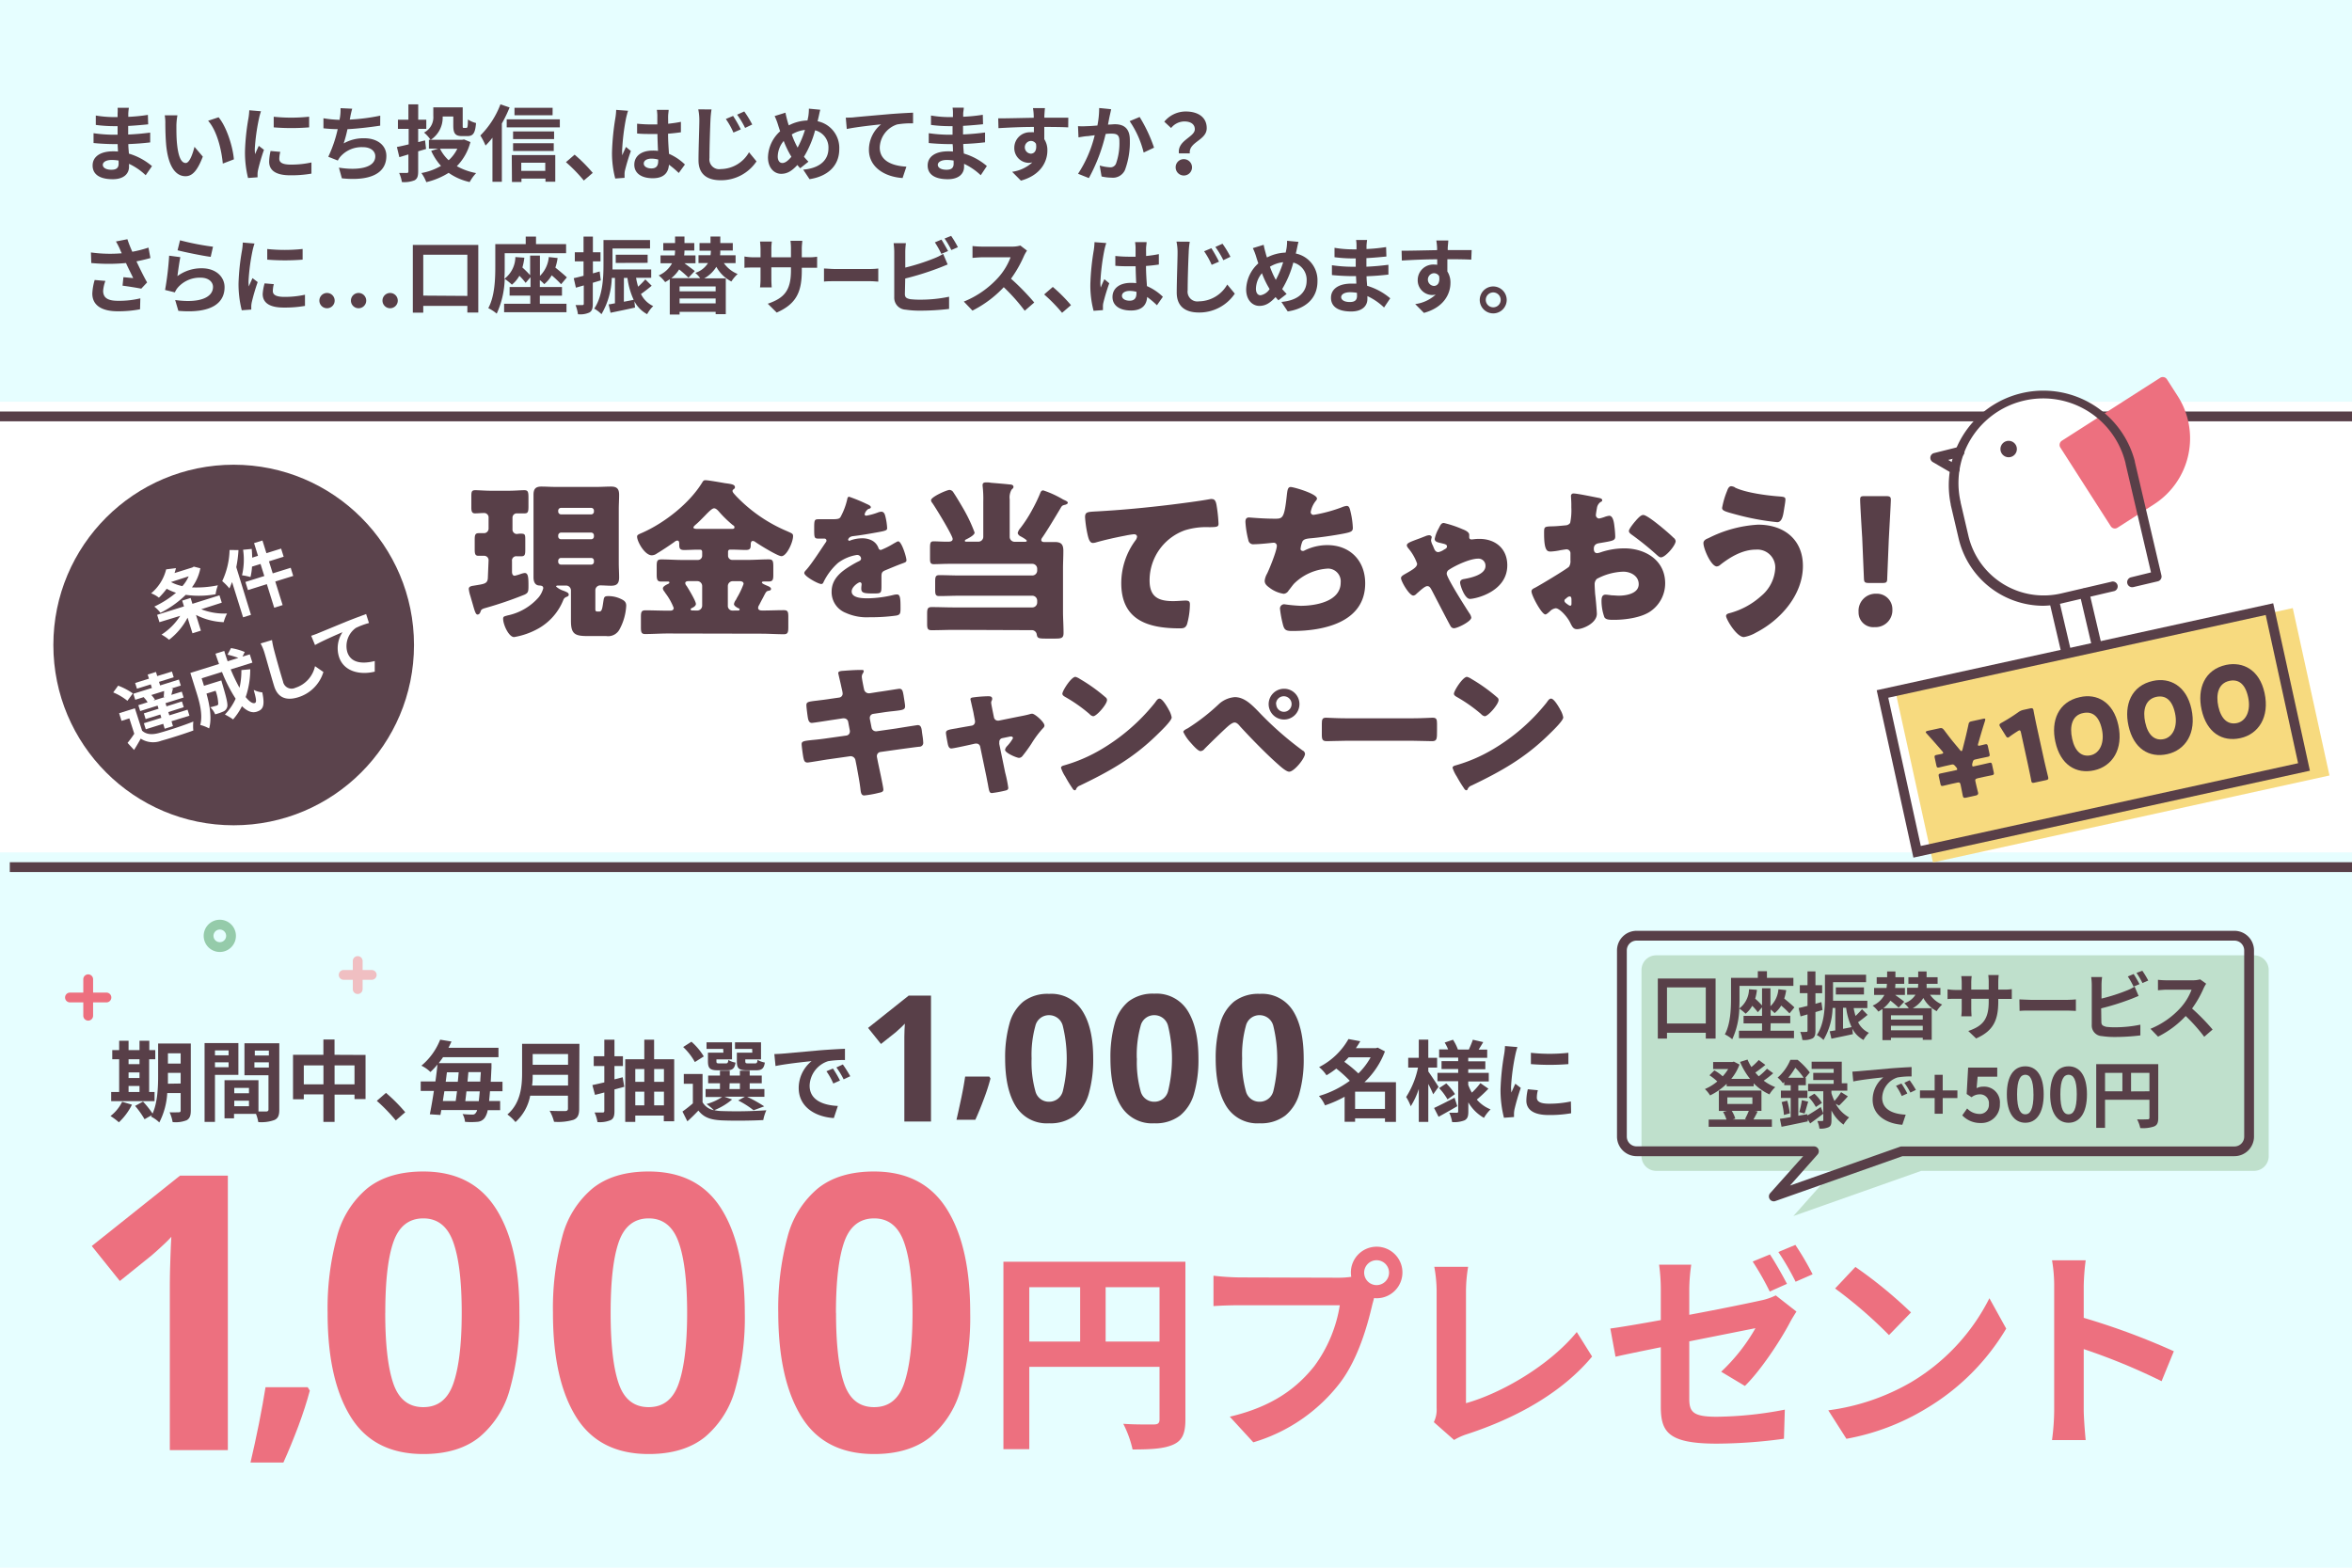 <svg id="レイヤー_1" data-name="レイヤー 1" xmlns="http://www.w3.org/2000/svg" viewBox="0 0 480 320"><defs><style>.cls-1{fill:#e6feff;}.cls-2{fill:#583f48;}.cls-3{fill:#fff;}.cls-4{fill:#ed707f;}.cls-5{fill:#bfe0cc;}.cls-6{opacity:0.98;}.cls-7{fill:#f7da7f;}.cls-8{fill:#f0bfc2;}.cls-9{fill:#95cbaa;}</style></defs><rect class="cls-1" width="480" height="320"/><path class="cls-2" d="M29.73,35.77a12.58,12.58,0,0,0-3.4-2.33c0,.22,0,.42,0,.59,0,1.45-1.09,2.55-3.31,2.55-2.69,0-4.12-1-4.12-2.8s1.57-2.89,4.17-2.89c.35,0,.69,0,1,.05,0-.51-.05-1-.06-1.53h-.87c-1,0-2.92-.09-4.05-.22l0-2a30,30,0,0,0,4.06.31H24V25.75h-.8a28.53,28.53,0,0,1-3.65-.25l0-1.92a22.72,22.72,0,0,0,3.66.32H24v-.76A6.55,6.55,0,0,0,24,22h2.3c-.05.34-.1.77-.12,1.19l0,.66a35.09,35.09,0,0,0,4-.4l.06,1.93c-1.11.11-2.47.24-4.08.33l0,1.75c1.7-.07,3.11-.22,4.49-.39v2c-1.52.17-2.83.28-4.46.34,0,.62.07,1.3.12,1.95a12.9,12.9,0,0,1,4.71,2.55Zm-5.54-3a8.75,8.75,0,0,0-1.38-.12c-1.19,0-1.83.46-1.83,1s.59,1,1.75,1c.9,0,1.48-.28,1.48-1.24C24.21,33.27,24.21,33,24.19,32.74Z"/><path class="cls-2" d="M36,25.62c0,1.09,0,2.36.11,3.57.23,2.43.74,4.08,1.8,4.08.8,0,1.46-2,1.78-3.3l1.7,2c-1.12,2.92-2.17,4-3.53,4-1.84,0-3.45-1.67-3.93-6.19-.15-1.54-.19-3.5-.19-4.54a9.07,9.07,0,0,0-.12-1.7l2.59,0A13.2,13.2,0,0,0,36,25.62Zm11.7,6.92-2.23.85c-.25-2.71-1.15-6.67-3-8.74l2.14-.71C46.25,25.89,47.54,30,47.73,32.54Z"/><path class="cls-2" d="M53.26,22.71a13.53,13.53,0,0,0-.41,1.5A41.42,41.42,0,0,0,52,30.38a8.33,8.33,0,0,0,.06,1.09c.24-.6.51-1.16.75-1.7l1.06.81a39.69,39.69,0,0,0-1.21,4.13,5,5,0,0,0-.1.78c0,.19,0,.46,0,.7l-1.94.14A21.56,21.56,0,0,1,50,30.82a46.12,46.12,0,0,1,.7-6.66,12.28,12.28,0,0,0,.17-1.65ZM57.2,31a5.9,5.9,0,0,0-.2,1.42c0,.74.65,1.18,2.35,1.18a19.11,19.11,0,0,0,4.21-.44l0,2.28a23.78,23.78,0,0,1-4.35.34c-2.91,0-4.28-1-4.28-2.77a10.31,10.31,0,0,1,.29-2.19Zm5.89-7.2V26a45.92,45.92,0,0,1-7.23,0l0-2.17A34.43,34.43,0,0,0,63.09,23.82Z"/><path class="cls-2" d="M77.59,25.65c-1.75.27-4.42.6-6.68.72a26.78,26.78,0,0,1-.77,2.9,8.27,8.27,0,0,1,4.18-1.05c2.72,0,4.53,1.46,4.53,3.6,0,3.79-3.64,5.15-9.08,4.58l-.6-2.18c3.69.59,7.42.15,7.42-2.33,0-1-.89-1.85-2.52-1.85a5.79,5.79,0,0,0-4.66,2,5.42,5.42,0,0,0-.47.73L67,32a26.92,26.92,0,0,0,1.92-5.64c-1.07,0-2.06-.08-2.91-.17V24.14a22.76,22.76,0,0,0,3.3.32c0-.25.08-.47.1-.68a10.58,10.58,0,0,0,.09-1.7l2.38.11a16.77,16.77,0,0,0-.4,1.71l-.1.51a40.45,40.45,0,0,0,6.22-.8Z"/><path class="cls-2" d="M85.34,30.89V35c0,1-.19,1.49-.73,1.8a5.75,5.75,0,0,1-2.59.36,7.58,7.58,0,0,0-.56-1.86c.65,0,1.36,0,1.58,0s.31-.09.31-.33V31.52l-1.85.56L81,30c.67-.12,1.48-.31,2.4-.53V26.3H81.21V24.43h2.14V21.3h2v3.13H87V26.3H85.34V29l1.41-.34.2,1.75ZM96,29a10.84,10.84,0,0,1-2.77,4.92,12.92,12.92,0,0,0,3.94,1.41,9,9,0,0,0-1.32,1.83,12,12,0,0,1-4.29-1.88A15,15,0,0,1,87,37.18a7.91,7.91,0,0,0-1-1.86,12.07,12.07,0,0,0,4-1.46,11.74,11.74,0,0,1-2-3.07l1.42-.45H87.53V28.53h.34a7.14,7.14,0,0,0-1.33-1.47,3.51,3.51,0,0,0,1.89-3.41V21.91h6V25.6c0,.46,0,.51.25.51h.48c.26,0,.31-.24.34-1.72a5.14,5.14,0,0,0,1.65.72c-.17,2.09-.6,2.67-1.77,2.67H94.33c-1.39,0-1.82-.5-1.82-2.16V23.78H90.34a5.41,5.41,0,0,1-2.42,4.75h6.41l.37-.07Zm-6.2,1.36a8.09,8.09,0,0,0,1.76,2.35,7.62,7.62,0,0,0,1.77-2.35Z"/><path class="cls-2" d="M104,21.93a27.33,27.33,0,0,1-1.58,3.28v11.9h-1.92v-9a16.22,16.22,0,0,1-1.41,1.6,13.34,13.34,0,0,0-1.06-2.05,18.1,18.1,0,0,0,4.1-6.36Zm10.25,2.43V26H103.41V24.36Zm-9.81,7.29h8.88v5.44h-2v-.63h-4.9v.68h-1.94Zm8.64-3.26h-8.37V26.83h8.37Zm-8.37.85h8.3v1.58h-8.3Zm8.06-5.71H105V22h7.78Zm-6.39,9.69v1.66h4.9V33.22Z"/><path class="cls-2" d="M119.15,36.85a31.63,31.63,0,0,0-3.65-3.75l1.77-1.53a31.63,31.63,0,0,1,3.7,3.72Z"/><path class="cls-2" d="M128.18,22.61c-.13.34-.34,1.19-.41,1.5a45,45,0,0,0-.8,6.51A7.83,7.83,0,0,0,127,31.7c.22-.59.5-1.15.75-1.71l1,.83a40.07,40.07,0,0,0-1.21,4,3.23,3.23,0,0,0-.08.78c0,.17,0,.46,0,.7l-1.9.14a20.4,20.4,0,0,1-.66-5.37,51,51,0,0,1,.69-7,12.15,12.15,0,0,0,.16-1.64Zm10.34,12.7a17.16,17.16,0,0,0-2-1.69c-.11,1.6-1,2.76-3.3,2.76s-3.77-1-3.77-2.76,1.44-2.88,3.74-2.88a7.69,7.69,0,0,1,1.1.06c-.05-1-.1-2.26-.12-3.45-.41,0-.82,0-1.21,0-1,0-1.93,0-2.94-.1v-2a28.51,28.51,0,0,0,2.94.15h1.19c0-.84,0-1.52,0-1.87a9.69,9.69,0,0,0-.1-1.11h2.41c0,.33-.08.73-.1,1.09s0,1,0,1.75c.92-.1,1.8-.22,2.6-.39V27c-.82.12-1.7.22-2.62.29,0,1.63.12,3,.19,4.11a10.88,10.88,0,0,1,3.25,2.18Zm-4.19-2.74a5.19,5.19,0,0,0-1.36-.19c-.95,0-1.59.39-1.59,1s.68,1,1.56,1c1,0,1.39-.54,1.39-1.53Z"/><path class="cls-2" d="M145.21,22.34a20,20,0,0,0-.22,2.24c-.08,1.82-.2,5.58-.2,7.67a2,2,0,0,0,2.31,2.26,6.71,6.71,0,0,0,5.76-3.43l1.53,1.86a8.69,8.69,0,0,1-7.31,3.85c-2.75,0-4.53-1.21-4.53-4.08,0-2.26.17-6.67.17-8.13a10.57,10.57,0,0,0-.22-2.26Zm6,4.06-1.53.66a15.58,15.58,0,0,0-1.55-2.77l1.48-.63A26.82,26.82,0,0,1,151.18,26.4Zm2.33-1-1.48.71a17.4,17.4,0,0,0-1.63-2.7l1.46-.66A21.76,21.76,0,0,1,153.51,25.4Z"/><path class="cls-2" d="M166.86,24.75a5.55,5.55,0,0,1,4.42,5.68c0,3.57-2.55,5.61-6.07,6.14l-1.29-1.94c3.71-.33,5.15-2.21,5.15-4.32a3.61,3.61,0,0,0-2.72-3.71A20.46,20.46,0,0,1,164.07,32c.31.36.61.7.92,1l-1.68,1.34a8.57,8.57,0,0,1-.58-.66c-1.14,1.23-2.07,1.8-3.31,1.8-1.4,0-2.69-1.19-2.69-3.36a7.38,7.38,0,0,1,2.48-5.32c-.15-.44-.3-.9-.44-1.36a12.62,12.62,0,0,0-.68-1.75L160.3,23c.1.54.24,1.1.37,1.59.09.33.19.68.31,1a8.76,8.76,0,0,1,3.81-1c.06-.29.12-.56.17-.82a10.3,10.3,0,0,0,.12-1.59l2.32.22c-.13.45-.28,1.27-.39,1.7ZM161.51,32a19.13,19.13,0,0,1-1.57-3.23,5.12,5.12,0,0,0-1.22,3.16c0,.81.34,1.34.95,1.34S160.89,32.74,161.51,32Zm.08-4.54a17.2,17.2,0,0,0,1.19,2.67,19.7,19.7,0,0,0,1.5-3.61A6.53,6.53,0,0,0,161.59,27.44Z"/><path class="cls-2" d="M174.32,23.94c1.4-.14,4.19-.38,7.26-.65,1.74-.14,3.59-.24,4.76-.29l0,2.18a16.92,16.92,0,0,0-3.25.22,5.13,5.13,0,0,0-3.55,4.71c0,2.77,2.6,3.75,5.44,3.91l-.78,2.32c-3.54-.23-6.87-2.14-6.87-5.78a6.72,6.72,0,0,1,2.48-5.18c-1.44.15-5,.53-7,.95l-.2-2.31C173.34,24,174,24,174.32,23.94Z"/><path class="cls-2" d="M200.15,35.77a12.74,12.74,0,0,0-3.4-2.33c0,.22,0,.42,0,.59,0,1.45-1.09,2.55-3.32,2.55-2.68,0-4.11-1-4.11-2.8s1.56-2.89,4.16-2.89c.36,0,.7,0,1,.05,0-.51,0-1-.07-1.53h-.87c-1,0-2.92-.09-4-.22l0-2a29.92,29.92,0,0,0,4.06.31h.8V25.75h-.8A28.69,28.69,0,0,1,190,25.5V23.58a22.6,22.6,0,0,0,3.65.32h.83v-.76a6.53,6.53,0,0,0-.08-1.16h2.29c0,.34-.1.77-.12,1.19v.66a35.09,35.09,0,0,0,4-.4l.05,1.93c-1.1.11-2.46.24-4.08.33l0,1.75c1.7-.07,3.11-.22,4.49-.39v2c-1.51.17-2.82.28-4.45.34,0,.62.07,1.3.12,1.95a12.85,12.85,0,0,1,4.7,2.55Zm-5.54-3a8.75,8.75,0,0,0-1.38-.12c-1.19,0-1.84.46-1.84,1s.6,1,1.76,1c.9,0,1.47-.28,1.47-1.24C194.62,33.27,194.62,33,194.61,32.74Z"/><path class="cls-2" d="M218,26c-1-.06-2.61-.09-4.88-.09,0,.85,0,1.77,0,2.5a4.1,4.1,0,0,1,.63,2.33c0,2.19-1.29,5-5.4,6.13l-1.79-1.8a7.7,7.7,0,0,0,4.12-1.92,3.78,3.78,0,0,1-.77.09,3,3,0,0,1-2.91-3.1A3.17,3.17,0,0,1,210.33,27,4.43,4.43,0,0,1,211,27V25.91c-2.55,0-5.15.13-7.23.25l-.05-2c1.92,0,5-.08,7.24-.12a3.71,3.71,0,0,0,0-.51,10.47,10.47,0,0,0-.15-1.46h2.45c-.05.27-.1,1.18-.12,1.45s0,.3,0,.51c1.7,0,4,0,4.88,0Zm-7.67,5.37c.7,0,1.32-.53,1.1-2a1.19,1.19,0,0,0-1.1-.6,1.3,1.3,0,0,0,0,2.59Z"/><path class="cls-2" d="M226.77,22.3c-.1.45-.22,1-.31,1.4s-.22,1.12-.34,1.73c.56,0,1.07-.07,1.41-.07,1.79,0,3.05.8,3.05,3.22a16.32,16.32,0,0,1-1,6.13,2.69,2.69,0,0,1-2.77,1.55,9.13,9.13,0,0,1-2-.24l-.38-2.23a9.61,9.61,0,0,0,2.06.36,1.23,1.23,0,0,0,1.26-.73,12.56,12.56,0,0,0,.7-4.61c0-1.34-.58-1.53-1.65-1.53-.28,0-.68,0-1.16.07a35.38,35.38,0,0,1-3.42,9l-2.21-.88a24.9,24.9,0,0,0,3.4-7.87l-1.44.19c-.48,0-1.34.17-1.87.25L220,25.75a13.37,13.37,0,0,0,1.79,0c.52,0,1.32-.06,2.17-.13a18.28,18.28,0,0,0,.36-3.57Zm5.81,1.58a30.44,30.44,0,0,1,2.94,6.26l-2.12,1a19.39,19.39,0,0,0-2.86-6.41Z"/><path class="cls-2" d="M243.84,26.38c0-1-.81-1.59-2.14-1.59A3.51,3.51,0,0,0,239,26.13l-1.39-1.29A5.64,5.64,0,0,1,242,22.76c2.47,0,4.27,1.14,4.27,3.4,0,2.5-3.71,2.79-3.45,5.15H240.6C240.24,28.64,243.84,28,243.84,26.38Zm-2.14,6.11a1.67,1.67,0,1,1-1.77,1.66A1.65,1.65,0,0,1,241.7,32.49Z"/><path class="cls-2" d="M30.7,52.67c-.85.24-1.83.48-2.85.68.64,1.36,1.44,3,2.17,4.3l-1.19,1.27c-.92-.18-2.58-.45-3.82-.61l.18-1.73,2,.19c-.4-.85-1-2-1.48-3.08a37.89,37.89,0,0,1-7.08,0l-.07-2.16a28.43,28.43,0,0,0,6.29.17,7.93,7.93,0,0,1-.36-.8,14.25,14.25,0,0,0-.83-1.61L26,48.83c.29.88.61,1.68,1,2.56a23.77,23.77,0,0,0,3.3-.85Zm-9.19,4.67a7.43,7.43,0,0,0-.46,2c0,1.22.63,2.06,3,2.06a18.39,18.39,0,0,0,4.59-.5l-.06,2.23a23.42,23.42,0,0,1-4.53.41c-3.39,0-5.21-1.28-5.21-3.62a11.52,11.52,0,0,1,.48-2.77Z"/><path class="cls-2" d="M36.21,56.36a8.23,8.23,0,0,1,4.95-1.6c3,0,4.67,1.82,4.67,3.86,0,3.08-2.43,5.44-9.43,4.83l-.65-2.21c5,.71,7.72-.53,7.72-2.67,0-1.09-1-1.89-2.51-1.89a5.94,5.94,0,0,0-4.65,2,3.7,3.7,0,0,0-.62,1l-2-.49a61.59,61.59,0,0,0,.83-7l2.28.3C36.62,53.37,36.33,55.39,36.21,56.36Zm.53-7.31a53.85,53.85,0,0,0,6.73,1.31L43,52.43c-1.7-.22-5.46-1-6.76-1.34Z"/><path class="cls-2" d="M51.94,49.71a13.53,13.53,0,0,0-.41,1.5,41.42,41.42,0,0,0-.81,6.17,8.33,8.33,0,0,0,.06,1.09c.24-.6.51-1.16.75-1.7l1.06.81a39.69,39.69,0,0,0-1.21,4.13,5,5,0,0,0-.1.78c0,.19,0,.46,0,.7l-1.94.14a21.56,21.56,0,0,1-.66-5.51,46.12,46.12,0,0,1,.7-6.66,12.28,12.28,0,0,0,.17-1.65ZM55.88,58a5.9,5.9,0,0,0-.2,1.42c0,.74.65,1.18,2.34,1.18a19.14,19.14,0,0,0,4.22-.44l0,2.28a23.78,23.78,0,0,1-4.35.34c-2.91,0-4.28-1-4.28-2.77A10.31,10.31,0,0,1,54,57.84Zm5.88-7.2V53a45.8,45.8,0,0,1-7.22,0l0-2.17A34.33,34.33,0,0,0,61.76,50.82Z"/><path class="cls-2" d="M65.18,61.29a1.56,1.56,0,1,1,1.56,1.63A1.56,1.56,0,0,1,65.18,61.29Zm6.44,0a1.56,1.56,0,1,1,1.55,1.63A1.56,1.56,0,0,1,71.62,61.29Zm6.44,0a1.56,1.56,0,1,1,1.55,1.63A1.56,1.56,0,0,1,78.06,61.29Z"/><path class="cls-2" d="M97.61,50V63.79H95.38V62.44h-9v1.38H84.25V50Zm-2.23,10.4V52h-9v8.34Z"/><path class="cls-2" d="M110.17,62h5.44v1.73H102.88V62h5.34V60.34H104V58.58h4.27v-2l-1,1.16A12.49,12.49,0,0,0,106,56.29a6.45,6.45,0,0,1-1.53,1.82A11.73,11.73,0,0,0,103,56.92a18,18,0,0,1-1.63,7.1,8.08,8.08,0,0,0-1.72-1.12c1.33-2.43,1.43-6,1.43-8.46V49.83h6.21V48.3h2.1v1.53h6.14v1.85H103v2.77c0,.74,0,1.57-.07,2.47a5.7,5.7,0,0,0,2.25-4.45l1.83.13a11.89,11.89,0,0,1-.4,2,21.35,21.35,0,0,1,1.58,1.57v-4h2v4.15A6.14,6.14,0,0,0,112,52.47l1.8.2a10.93,10.93,0,0,1-.46,1.95c.87.7,1.82,1.5,2.35,2l-1.18,1.4a19.58,19.58,0,0,0-1.92-1.82A6.43,6.43,0,0,1,111.07,58a7.76,7.76,0,0,0-.9-.83v1.42h4.52v1.76h-4.52Z"/><path class="cls-2" d="M122.61,57.23l-1.63.49V62c0,.93-.15,1.44-.66,1.77a4.43,4.43,0,0,1-2.37.37,8.23,8.23,0,0,0-.49-1.87c.6,0,1.19,0,1.39,0s.29-.07.29-.29V58.26l-1.61.46-.44-1.94c.58-.12,1.29-.3,2-.49V53.35h-1.78V51.5h1.78V48.3H121v3.2h1.55v1.85H121V55.8l1.38-.39ZM133,58.33c-.71.58-1.49,1.21-2.19,1.68a5.21,5.21,0,0,0,2.5,2.47,6.74,6.74,0,0,0-1.24,1.65,6.25,6.25,0,0,1-2.6-2.62l.13,1.27c-1.71.39-3.52.75-5,1.06l-.39-1.72c.39,0,.81-.14,1.29-.2V56.73h-.65a15.47,15.47,0,0,1-2.1,7.4A6.48,6.48,0,0,0,121.27,63c1.73-2.57,1.89-6.29,1.89-9V49h9.5v1.73H125V54c0,.32,0,.68,0,1h7.9v1.7h-3.09a14.65,14.65,0,0,0,.42,1.82,17,17,0,0,0,1.47-1.49Zm-7.34-4.66V52h6.51v1.65Zm1.66,7.92c.65-.12,1.33-.25,2-.39a15.36,15.36,0,0,1-1.27-4.47h-.72Z"/><path class="cls-2" d="M147.73,53.71a6.37,6.37,0,0,0,2.81,2.22,7.49,7.49,0,0,0-1.28,1.53,7.37,7.37,0,0,1-3.07-3,6.71,6.71,0,0,1-2.47,2.36h4.4v7.31h-2.07v-.47h-7.36v.54h-2V57c-.29.2-.62.41-.94.59a7.38,7.38,0,0,0-1.32-1.37,5.62,5.62,0,0,0,2.72-2.48H134.8v-1.6h2.89a6.67,6.67,0,0,0,.08-1h-2.41V49.61h2.41V48.28h1.92v1.33h2v1.53h-2a8.2,8.2,0,0,1-.07,1h2.32v1.6h-2.25c.75.56,1.62,1.19,2.11,1.58l-1.29,1.36A23.46,23.46,0,0,0,138.6,55,7,7,0,0,1,137,56.78h5.89a6,6,0,0,0-1-1.08,4.78,4.78,0,0,0,2.6-2h-1.94v-1.6H145a6,6,0,0,0,.07-.92v0h-2.31V49.61H145V48.28H147v1.33h2.55v1.53H147v.08c0,.29,0,.58-.05.89h3.17v1.6Zm-1.68,4.76h-7.36v1h7.36Zm0,3.46v-1h-7.36v1Z"/><path class="cls-2" d="M164.89,52.52a10.53,10.53,0,0,0,1.87-.12v2.26c-.38,0-1,0-1.87,0h-1.26v.56c0,4.21-1,6.78-5.12,8.58L156.69,62c3.28-1.14,4.73-2.62,4.73-6.79v-.64h-4v2.31c0,.75.05,1.44.07,1.78h-2.38a14,14,0,0,0,.1-1.78V54.61h-1.44c-.85,0-1.47,0-1.84.07V52.36a11.24,11.24,0,0,0,1.84.16h1.44V50.83a15.28,15.28,0,0,0-.1-1.53h2.41a10.81,10.81,0,0,0-.1,1.55v1.67h4V50.73a11.42,11.42,0,0,0-.1-1.58h2.41c0,.34-.1.9-.1,1.58v1.79Z"/><path class="cls-2" d="M168.16,54.81c.49,0,1.49.1,2.19.1h7.3a14.48,14.48,0,0,0,1.59-.1v2.67c-.32,0-1-.08-1.59-.08h-7.3c-.77,0-1.68,0-2.19.08Z"/><path class="cls-2" d="M184.67,60c0,.73.34.91,1.1,1.07a17.72,17.72,0,0,0,2,.1,28.44,28.44,0,0,0,5.92-.6v2.49a49.92,49.92,0,0,1-6,.35,18.59,18.59,0,0,1-2.86-.2,2.43,2.43,0,0,1-2.33-2.53V51.41a15.36,15.36,0,0,0-.13-1.77h2.51a13.93,13.93,0,0,0-.13,1.77v3.21a43.43,43.43,0,0,0,5.88-1.88,11,11,0,0,0,1.85-.92l.92,2.16c-.66.27-1.43.59-2,.8a58,58,0,0,1-6.66,2.07Zm7.44-8.18a20.14,20.14,0,0,0-1.32-2.35l1.34-.56c.42.63,1,1.7,1.36,2.33Zm2-3.67a19.79,19.79,0,0,1,1.38,2.31l-1.34.58a17.85,17.85,0,0,0-1.38-2.35Z"/><path class="cls-2" d="M209.59,51.16a7.81,7.81,0,0,0-.6,1.05,24.87,24.87,0,0,1-2.66,4.68,48,48,0,0,1,4.74,4.86l-1.94,1.68a39.18,39.18,0,0,0-4.28-4.81,22.8,22.8,0,0,1-6.39,4.78l-1.76-1.84a19.14,19.14,0,0,0,7-4.88,13.17,13.17,0,0,0,2.54-4.16h-5.77c-.71,0-1.64.1-2,.12V50.22a18.37,18.37,0,0,0,2,.12h6a6.11,6.11,0,0,0,1.77-.22Z"/><path class="cls-2" d="M216.75,63.85a32.51,32.51,0,0,0-3.66-3.75l1.77-1.53a31.74,31.74,0,0,1,3.71,3.72Z"/><path class="cls-2" d="M225.77,49.61a13.41,13.41,0,0,0-.4,1.5,43.67,43.67,0,0,0-.8,6.51,6.53,6.53,0,0,0,.07,1.08c.22-.59.49-1.15.74-1.71l1,.83a40.07,40.07,0,0,0-1.21,4,3.23,3.23,0,0,0-.08.78c0,.17,0,.46,0,.7l-1.91.14a20.4,20.4,0,0,1-.66-5.37,49.21,49.21,0,0,1,.7-7,14.06,14.06,0,0,0,.15-1.64Zm10.34,12.7a17.16,17.16,0,0,0-2-1.69c-.1,1.6-1,2.76-3.3,2.76s-3.77-1-3.77-2.76,1.44-2.88,3.74-2.88a7.69,7.69,0,0,1,1.1.06c-.05-1-.1-2.26-.12-3.45-.4,0-.81,0-1.2,0-1,0-1.94,0-2.94-.1v-2a28.22,28.22,0,0,0,2.94.15h1.19c0-.84,0-1.52,0-1.87a9.69,9.69,0,0,0-.1-1.11H234c0,.33-.08.73-.1,1.09s0,1,0,1.75c.92-.1,1.8-.22,2.6-.39V54c-.81.12-1.7.22-2.62.29,0,1.63.12,3,.19,4.11a10.75,10.75,0,0,1,3.25,2.18Zm-4.18-2.74a5.19,5.19,0,0,0-1.36-.19c-.95,0-1.6.39-1.6,1s.68,1,1.56,1c1,0,1.4-.54,1.4-1.53Z"/><path class="cls-2" d="M242.81,49.34a16.16,16.16,0,0,0-.22,2.24c-.09,1.82-.21,5.58-.21,7.67a2,2,0,0,0,2.31,2.26,6.74,6.74,0,0,0,5.77-3.43L252,59.94a8.72,8.72,0,0,1-7.31,3.85c-2.76,0-4.54-1.21-4.54-4.08,0-2.26.17-6.67.17-8.13a10.57,10.57,0,0,0-.22-2.26Zm6,4.06-1.53.66a16.21,16.21,0,0,0-1.54-2.77l1.48-.63A28.71,28.71,0,0,1,248.77,53.4Zm2.33-1-1.48.71a17.4,17.4,0,0,0-1.63-2.7l1.46-.66A20.6,20.6,0,0,1,251.1,52.4Z"/><path class="cls-2" d="M264.45,51.75a5.55,5.55,0,0,1,4.42,5.68c0,3.57-2.55,5.61-6.07,6.14l-1.29-1.94c3.71-.33,5.15-2.21,5.15-4.32a3.61,3.61,0,0,0-2.72-3.71A20.45,20.45,0,0,1,261.67,59c.3.36.61.7.91,1L260.9,61.3c-.2-.22-.41-.44-.58-.66-1.14,1.23-2.07,1.8-3.31,1.8-1.4,0-2.69-1.19-2.69-3.36a7.38,7.38,0,0,1,2.48-5.32c-.15-.44-.3-.9-.44-1.36a11.48,11.48,0,0,0-.68-1.75l2.21-.68c.1.54.24,1.1.38,1.59.08.33.18.68.3,1a8.83,8.83,0,0,1,3.81-1c.07-.29.12-.56.17-.82a9.19,9.19,0,0,0,.12-1.59l2.33.22c-.14.45-.29,1.27-.39,1.7ZM259.1,59a18.43,18.43,0,0,1-1.56-3.23,5.08,5.08,0,0,0-1.23,3.16c0,.81.34,1.34.95,1.34A2.75,2.75,0,0,0,259.1,59Zm.08-4.54a18.2,18.2,0,0,0,1.19,2.67,19.7,19.7,0,0,0,1.5-3.61A6.58,6.58,0,0,0,259.18,54.44Z"/><path class="cls-2" d="M282.46,62.77a12.58,12.58,0,0,0-3.4-2.33c0,.22,0,.42,0,.59,0,1.45-1.09,2.55-3.31,2.55-2.69,0-4.12-1-4.12-2.8s1.57-2.89,4.17-2.89c.35,0,.69,0,1,0,0-.51-.05-1-.06-1.53h-.87c-1,0-2.92-.09-4.05-.22l0-2a30,30,0,0,0,4.06.31h.8V52.75H276a28.53,28.53,0,0,1-3.65-.25l0-1.92a22.72,22.72,0,0,0,3.66.32h.83v-.76a6.55,6.55,0,0,0-.09-1.16H279c-.05.34-.1.77-.12,1.19l0,.66a35.09,35.09,0,0,0,4-.4l.06,1.93c-1.11.11-2.47.24-4.08.33l0,1.75c1.7-.07,3.11-.22,4.49-.39v2c-1.52.17-2.83.28-4.46.34,0,.62.07,1.3.12,1.95a12.9,12.9,0,0,1,4.71,2.55Zm-5.54-3a8.75,8.75,0,0,0-1.38-.12c-1.19,0-1.83.46-1.83,1s.59,1,1.75,1c.9,0,1.48-.28,1.48-1.24C276.94,60.27,276.94,60,276.92,59.74Z"/><path class="cls-2" d="M300.26,53c-1-.06-2.6-.09-4.88-.09,0,.85,0,1.77,0,2.5a4.18,4.18,0,0,1,.63,2.33c0,2.19-1.29,5-5.41,6.13l-1.78-1.8A7.63,7.63,0,0,0,293,60.13a3.68,3.68,0,0,1-.76.09,3,3,0,0,1-2.91-3.1A3.17,3.17,0,0,1,292.65,54a4.65,4.65,0,0,1,.66.05l0-1.12c-2.55,0-5.15.13-7.22.25l-.05-2c1.92,0,5-.08,7.24-.12a3.71,3.71,0,0,0,0-.51,12.28,12.28,0,0,0-.15-1.46h2.44c0,.27-.1,1.18-.11,1.45s0,.3,0,.51c1.7,0,4,0,4.88,0Zm-7.67,5.37c.7,0,1.33-.53,1.11-2a1.21,1.21,0,0,0-1.11-.6,1.3,1.3,0,0,0,0,2.59Z"/><path class="cls-2" d="M307.49,61.22a2.75,2.75,0,1,1-2.76-2.75A2.76,2.76,0,0,1,307.49,61.22Zm-1.23,0a1.52,1.52,0,1,0-1.53,1.51A1.51,1.51,0,0,0,306.26,61.22Z"/><rect class="cls-3" y="82" width="480" height="92"/><path class="cls-2" d="M171.25,142.39a.81.81,0,0,0,.72-.81,4.14,4.14,0,0,0-.09-.6l-.18-.78c-.06-.36-.63-2.7-.63-2.82,0-.33.45-.42,1-.45,1.2-.09,2.43-.18,3.66-.18.27,0,.54,0,.54.21a.89.89,0,0,1-.15.45,1.21,1.21,0,0,0-.24.72c0,.39.3,1.8.39,2.28l.06.24a1,1,0,0,0,1,.87h.12l1.89-.3c.57-.06,4.05-.63,4.2-.63.69,0,.72.66.87,1.38.06.48.3,1.77.3,2.19,0,.72-.45.78-2.4,1-.63.06-1.38.15-2.34.3l-1.83.27a.81.81,0,0,0-.63.81v.15l.36,1.83a.9.9,0,0,0,.9.75h.12l4-.57c.6-.1,4.26-.69,4.41-.69.69,0,.78.66.87,1.53l.09.6a11.39,11.39,0,0,1,.15,1.38.78.78,0,0,1-.75.9c-.27,0-3.72.48-4.17.54l-3.84.54a.83.83,0,0,0-.69.75.66.66,0,0,0,0,.23l.21,1.08c.18.88,1.11,5.1,1.11,5.61s-.51.57-.9.66a21.38,21.38,0,0,1-3,.54c-.54,0-.69-.42-.78-1.32-.18-1.53-.48-3-.75-4.53l-.27-1.35a1,1,0,0,0-.93-.81h-.12l-4.65.66c-.63.09-3.78.63-4.08.63-.57,0-.69-.36-.81-.84s-.39-2.52-.39-2.91c0-.59.42-.65,2.1-.84.66-.06,1.5-.14,2.58-.29l4.47-.63a.81.81,0,0,0,.69-.78.64.64,0,0,0,0-.21l-.33-1.74a.87.87,0,0,0-.87-.78H172l-2,.3c-.63.09-4,.63-4.32.63-.51,0-.69-.46-.78-.9s-.33-2.28-.33-2.73c0-.66.42-.72,2.25-.93.66-.09,1.56-.18,2.67-.36Z"/><path class="cls-2" d="M198.32,148.12a.79.79,0,0,0,.66-.75,1.69,1.69,0,0,0,0-.21l-.27-1.41c0-.12-.15-.75-.3-1.41-.18-.81-.36-1.56-.36-1.62,0-.27.3-.33.51-.36a26.79,26.79,0,0,1,3.06-.24c.39,0,.87,0,.87.54a.85.85,0,0,1-.12.39.92.92,0,0,0-.09.39c0,.21.24,1.38.3,1.68l.27,1.32a.82.82,0,0,0,.78.66l.18,0,4-.81c.78-.15,1.59-.3,2.34-.51a1.4,1.4,0,0,1,.51-.09c.54,0,2.49,1.71,2.49,2.4,0,.29-.21.48-.42.69a20.63,20.63,0,0,0-2.22,3,29.87,29.87,0,0,1-1.86,2.56.93.93,0,0,1-.69.36c-.45,0-2.85-1-2.85-1.65a1.54,1.54,0,0,1,.36-.69,7.93,7.93,0,0,0,1.26-1.68.35.35,0,0,0-.39-.34c-.06,0-.12,0-.18,0l-1.59.33a.76.76,0,0,0-.63.8v.12a1.29,1.29,0,0,0,0,.3l1.2,5.82a26.94,26.94,0,0,1,.63,3.09c0,.39-.24.48-.57.57a24.53,24.53,0,0,1-2.76.51c-.51,0-.57-.3-.84-1.86-.09-.42-.18-.93-.3-1.53l-1.26-6.06a.78.78,0,0,0-.78-.65l-.21,0-1.53.34c-.54.12-3,.66-3.39.66s-.57-.39-.66-.73-.42-2.15-.42-2.45c0-.57.48-.66,2.19-.93.45-.1,1-.18,1.62-.3Z"/><path class="cls-2" d="M238.43,144.7c.06.09.09.21.18.33a4.77,4.77,0,0,1,.51,1.41c0,.72-2.43,3-3.06,3.62-4.83,4.71-9.66,7.41-15.66,10.29a1.3,1.3,0,0,0-.81.78.26.26,0,0,1-.24.18c-.24,0-.42-.27-.54-.48a26.42,26.42,0,0,1-1.41-2.31,7.41,7.41,0,0,1-.87-1.8c0-.26.33-.42.57-.47a32,32,0,0,0,7.68-3.31,40.14,40.14,0,0,0,10.83-9.38c.06-.09.12-.15.18-.24.27-.39.51-.72.84-.72C237.23,142.6,238.16,144.22,238.43,144.7Zm-18.06-6.12a34.26,34.26,0,0,1,5.28,3.78.64.64,0,0,1,.27.54c0,.87-2.13,3.3-2.82,3.3a1.31,1.31,0,0,1-.75-.45,30.9,30.9,0,0,0-5-3.51c-.24-.15-.54-.33-.54-.63,0-.6,1.8-3.45,2.67-3.45A3,3,0,0,1,220.37,138.58Z"/><path class="cls-2" d="M256.76,145.18a67.61,67.61,0,0,0,9.06,8,.85.85,0,0,1,.51.69c0,.87-2.19,3.65-3.24,3.65-.57,0-1.71-1-2.19-1.44-2.37-2.07-5.67-5.45-7.83-7.82-.27-.33-.66-.78-1.11-.78s-1.14.57-1.5.9c-.81.71-3.9,3.71-4.65,4.49a1.12,1.12,0,0,1-.81.45c-.54,0-1.68-1.35-2.07-1.79a8.52,8.52,0,0,1-1.44-2.13c0-.31.69-.63.93-.75a41.94,41.94,0,0,0,6.48-5.07A5.46,5.46,0,0,1,252,142.3C253.91,142.3,255.38,143.77,256.76,145.18Zm8.43-1.47a3.14,3.14,0,1,1-3.15-3.12A3.12,3.12,0,0,1,265.19,143.71Zm-4.74,0A1.6,1.6,0,0,0,262,145.3a1.58,1.58,0,0,0,1.59-1.59,1.59,1.59,0,1,0-3.18,0Z"/><path class="cls-2" d="M288.37,146.62c1.77,0,3.69-.12,4-.12.78,0,.9.33.9,1.2v1.44c0,1.65,0,2.15-1,2.15-1.17,0-2.55-.08-3.87-.08h-13.8c-1.32,0-2.73.08-3.84.08s-1-.56-1-2.15v-1.38c0-.9.09-1.26.87-1.26.42,0,2.1.12,4,.12Z"/><path class="cls-2" d="M318.34,144.7c.06.09.09.21.18.33a4.77,4.77,0,0,1,.51,1.41c0,.72-2.43,3-3.06,3.62-4.83,4.71-9.66,7.41-15.66,10.29a1.3,1.3,0,0,0-.81.78.26.26,0,0,1-.24.18c-.24,0-.42-.27-.54-.48a26.42,26.42,0,0,1-1.41-2.31,7.41,7.41,0,0,1-.87-1.8c0-.26.33-.42.57-.47a32,32,0,0,0,7.68-3.31,40.14,40.14,0,0,0,10.83-9.38l.18-.24c.27-.39.51-.72.84-.72C317.14,142.6,318.07,144.22,318.34,144.7Zm-18.06-6.12a34.26,34.26,0,0,1,5.28,3.78.64.64,0,0,1,.27.54c0,.87-2.13,3.3-2.82,3.3a1.31,1.31,0,0,1-.75-.45,30.9,30.9,0,0,0-5-3.51c-.24-.15-.54-.33-.54-.63,0-.6,1.8-3.45,2.67-3.45A3,3,0,0,1,300.28,138.58Z"/><path class="cls-2" d="M99.71,114.36a.89.89,0,0,0-.87-.91c-.39,0-.81,0-1.19,0-.7,0-.77-.42-.77-1.37v-1.85c0-1,.07-1.4.84-1.4l1.08,0a.93.93,0,0,0,.91-.94v-2.17a.91.91,0,0,0-1-1c-.59,0-1.19.07-1.78.07s-.74-.39-.74-1.19v-2.24c0-1,.07-1.3.81-1.3s2,.11,3.22.11h3.6c1.23,0,2.45-.11,3.19-.11s.84.35.84,1.51v1.75c0,1.08-.07,1.47-.77,1.47s-1.09,0-1.65,0a.87.87,0,0,0-.84.91V108a.92.92,0,0,0,.81,1c.17,0,.52-.07.8-.07,1,0,1,.14,1,1.47v1.78c0,1-.07,1.37-.8,1.37-.32,0-.6,0-.91,0a.87.87,0,0,0-1,1v2.13c0,.35.07.84.56.84a10.2,10.2,0,0,0,1.19-.35,3.83,3.83,0,0,1,.84-.21c.67,0,.77.77.77,2.42,0,1.33,0,1.61-.8,2a77.84,77.84,0,0,1-8,2.73c-.74.21-.88.35-1,.8-.11.28-.28.53-.6.53s-.52-.49-.94-2l-.53-1.82a7.19,7.19,0,0,1-.31-1.4c0-.53.56-.6,1-.67,2.27-.38,2.9-.35,2.9-1.82ZM110,128.22a15.28,15.28,0,0,1-5.08,1.82c-1.08,0-2.24-2.52-2.24-3.74,0-.49.28-.49.88-.67a11.53,11.53,0,0,0,6.4-3.74,5,5,0,0,0,.91-1.82c0-.53-.49-.53-.87-.56-.88-.07-1.12-.88-1.12-1.65,0-1,0-2,0-3V104c0-1,0-2,0-3,0-1.19.42-1.68,1.61-1.68.94,0,1.89.07,2.83.07h8.55c.94,0,1.89-.07,2.83-.07,1.19,0,1.65.45,1.65,1.68,0,1-.07,2-.07,3v10.88c0,1,.07,2,.07,3,0,1.3-.53,1.68-1.65,1.68-.73,0-1.47-.07-2.2-.07a1,1,0,0,0-1,1v3.74c0,.42,0,.6.52.6h.28c.6,0,.63-.77.88-2.35.1-.66.28-.8.94-.8a5.86,5.86,0,0,1,2.56.56c.66.31,1.12.59,1.12,1.4a11.32,11.32,0,0,1-1.33,4.76,2.63,2.63,0,0,1-2.77,1.43h-3.88c-2.56,0-3.3-.49-3.3-3.11v-6.2a1,1,0,0,0-1-1h-1.54c-.21,0-.49,0-.49.21a4.31,4.31,0,0,0,1.58.88c.56.24,1,.38,1,.77s-.46.42-.67.56a1,1,0,0,0-.42.49A11.66,11.66,0,0,1,110,128.22ZM120.65,105a.56.56,0,0,0,.56-.56v-.21a.55.55,0,0,0-.56-.56h-6.17a.57.57,0,0,0-.56.56v.21a.59.59,0,0,0,.56.56Zm-6.17,3.71a.6.6,0,0,0-.56.56v.24a.57.57,0,0,0,.56.56h6.17a.55.55,0,0,0,.56-.56v-.24a.57.57,0,0,0-.56-.56Zm0,5.18a.57.57,0,0,0-.56.56v.24a.57.57,0,0,0,.56.56h6.17a.55.55,0,0,0,.56-.56v-.24a.55.55,0,0,0-.56-.56Z"/><path class="cls-2" d="M136.3,129.31c-1.54,0-3.08.11-4.66.11-.77,0-.84-.43-.84-1.44v-2c0-1,.07-1.4.91-1.4,1.54,0,3,.07,4.59.07h.42c.21,0,.77,0,.77-.56a12.21,12.21,0,0,0-1.68-3l-.25-.38a1.07,1.07,0,0,1-.28-.6c0-.42.74-.77,1.05-.91.14-.07.28-.14.28-.31s-.17-.18-.31-.18c-.46,0-.91,0-1.4,0-.81,0-.88-.49-.88-1.54v-1.51c0-1.12.07-1.47.95-1.47,1.43,0,2.87.11,4.27.11h3.22a.86.86,0,0,0,.84-.84v-.74c0-.35-.11-.52-.46-.52h-.38c-1,0-1.89.07-2.84.07s-1-.42-1-1.19c0-.32,0-.74-.42-.74a1,1,0,0,0-.52.25c-.91.66-2.66,1.82-3.61,2.38a1.81,1.81,0,0,1-1.05.38c-1.44,0-3-2.8-3-3.81,0-.35.28-.46,1-.77,4.55-2,9.69-6,12.32-10.33.17-.28.28-.42.63-.42.56,0,3.15.46,3.95.6,1.23.17,2.07.24,2.07.84,0,.21-.14.31-.32.45a.34.34,0,0,0-.17.32c0,.28.38.63.7,1a31.06,31.06,0,0,0,10.46,7.21c1,.45,1.19.49,1.19,1,0,1.22-1.29,4.09-2.38,4.09-.73,0-4.55-2.34-5.32-2.9a.92.92,0,0,0-.52-.21c-.42,0-.42.56-.42.84,0,.73-.18,1-1,1s-1.89-.07-2.87-.07H149c-.28,0-.42.17-.42.49v.77a.86.86,0,0,0,.84.84h3.19c1.4,0,2.83-.11,4.27-.11.84,0,.94.32.94,1.51v1.61c0,1-.07,1.4-1,1.4-.31,0-.59,0-.91,0-.14,0-.42,0-.42.21s.63.46,1.12.67c.25.1.74.31.74.63s-.35.35-.53.38c-.45.11-.49.21-1.12,1.44-.21.38-.45.84-.77,1.47a1.13,1.13,0,0,0-.21.56c0,.52.49.56.91.56,1.44,0,2.87-.07,4.34-.07.84,0,.91.38.91,1.4v2c0,1.08-.07,1.51-.91,1.51-1.54,0-3.08-.11-4.62-.11Zm6-4.69a1,1,0,0,0,1-1v-4a1,1,0,0,0-1-1h-1.65c-.28,0-.8,0-.8.42a.94.94,0,0,0,.28.56c.38.6,1.89,3.08,1.89,3.68,0,.42-.56.73-.91.87,0,0-.18.14-.18.25s.21.21.35.21Zm7-16.66c.28,0,.59,0,.59-.32s-.24-.38-.38-.49a23.94,23.94,0,0,1-2.7-2.62c-.28-.32-.66-.77-1.08-.77s-1.12.73-2,1.64c-.53.53-1.12,1.16-1.79,1.72-.14.14-.42.35-.42.56s.32.28.84.28Zm1.29,16.66c.11,0,.35,0,.35-.21s-.21-.25-.31-.28c-.32-.18-.84-.46-.84-.84a2.05,2.05,0,0,1,.42-.88l.17-.35a16.76,16.76,0,0,0,1.37-2.87c0-.45-.42-.56-.81-.56h-1.4a1,1,0,0,0-1,1v4a.94.94,0,0,0,1,1Z"/><path class="cls-2" d="M176.85,102.86c.51.22.87.42.87.67s-.31.31-.5.36a1.8,1.8,0,0,0-.76,1.07c0,.22.14.3.34.3a12.86,12.86,0,0,0,2.26-.61,2.42,2.42,0,0,1,.79-.2c.61,0,.75.59.87,1.09a12.3,12.3,0,0,1,.33,2.27c0,.42-.25.53-1.79.81s-3.44.62-5.18.82c-.9.11-1,.72-1,.75s.14.2.25.2a.75.75,0,0,0,.25-.09,7,7,0,0,1,2.38-.42,4.19,4.19,0,0,1,2,.45,2.79,2.79,0,0,1,1.34,1.6.5.5,0,0,0,.48.33,16.31,16.31,0,0,0,2.6-1.31l.56-.31a.89.89,0,0,1,.37-.14c.7,0,1.68,3.22,1.68,3.86,0,.37-.28.45-.84.65-1.35.5-2.19.87-3.48,1.4-.67.28-.78.53-.78,1.29,0,.33,0,1,0,1.62,0,1.79,0,1.82-1.6,1.82-1.93,0-2.52-.08-2.52-1a6.48,6.48,0,0,1,.06-.76v-.14a.36.36,0,0,0-.34-.39c-.28,0-1.68.9-1.68,1.88,0,1.4,2.38,1.4,3.36,1.4a23.66,23.66,0,0,0,5.21-.7,3.12,3.12,0,0,1,.7-.09c.67,0,.7,1,.7,2.8,0,1.07-.06,1.35-.87,1.51a37.09,37.09,0,0,1-5.43.34,10.44,10.44,0,0,1-4.9-.9,4.54,4.54,0,0,1-2.86-4.34c0-2.63,2-4.14,4-5.34.47-.28,1-.59,1.54-.84.25-.12.47-.26.47-.56a.79.79,0,0,0-.87-.73,8.66,8.66,0,0,0-3.83,1.62,12.58,12.58,0,0,0-3,4,.45.45,0,0,1-.42.31c-.62,0-3.47-1.57-3.47-2.24,0-.23.17-.4.5-.76,1.15-1.32,3-4.23,3.87-5.49a.59.59,0,0,0,.16-.39.4.4,0,0,0-.42-.39c-.33,0-.72,0-1.09,0-1,0-1-.09-1-2.19,0-1.73.11-1.76,1-1.76.62,0,1.63,0,2.55,0,1.37,0,1.63-.11,1.85-.5a14.14,14.14,0,0,0,1.32-3.47c.08-.42.14-.62.42-.62A34.25,34.25,0,0,1,176.85,102.86Z"/><path class="cls-2" d="M194.74,128.57c-1.54,0-3.08.07-4.62.07-.84,0-.91-.38-.91-1.4v-1.89c0-1,.07-1.43.91-1.43,1.54,0,3.08.07,4.62.07h15.93a1,1,0,0,0,1-1v-.39a1,1,0,0,0-1-1H195.86c-1.4,0-2.77.07-4.17.07-.77,0-.84-.35-.84-1.36v-1.54c0-1,.07-1.37.84-1.37,1.4,0,2.77.07,4.17.07h14.81a1,1,0,0,0,1-1v-.38a1,1,0,0,0-1-1H193.76c-1.16,0-2.28.07-3.22.07-.67,0-.74-.39-.74-1.16v-2c0-1.19.07-1.5.74-1.5s1.68.07,2.48.07h.49c.42,0,.91-.07.91-.56,0-.7-3.53-6.48-4.16-7.35a.92.92,0,0,1-.25-.56c0-.67,3.22-2.1,3.78-2.1a1,1,0,0,1,.81.56c.49.7,1.71,2.76,2.17,3.57a31.39,31.39,0,0,1,2.13,4.58c0,.53-1.26,1.16-1.68,1.37-.14.07-.31.14-.31.31s.14.18.38.18h2.38a1,1,0,0,0,1-1v-7.21a22.27,22.27,0,0,0-.14-3.19V99c0-.46.35-.53.74-.53s.63,0,.91.07c1.29.11,2.59.21,3.88.35.28,0,.77.07.77.49,0,.25-.14.32-.38.56a3.19,3.19,0,0,0-.39,2c0,.53,0,1.12,0,1.65v6a1,1,0,0,0,1,1h2c.25,0,.49,0,.49-.21s-1.08-.81-1.29-.91-.56-.39-.56-.7a2.44,2.44,0,0,1,.56-1,26.86,26.86,0,0,0,2.45-3.82,31,31,0,0,0,1.61-3.36c.11-.28.25-.49.6-.49a20.45,20.45,0,0,1,3.74,1.68c.18.11.32.18.46.25.49.21.8.38.8.59s-.28.32-.45.39c-.74.17-.74.21-1.12.87-.88,1.47-2.7,4.52-3.64,5.85a.92.92,0,0,0-.21.49c0,.31.31.42.55.42.74,0,1.48,0,2.21,0,1.37,0,1.75.53,1.75,1.82s-.07,2.45-.07,3.68v8.64c0,1.47.11,2.94.11,4.41,0,1.06-.42,1.16-1.75,1.16h-1.72c-1.68,0-1.86-.07-2-.84a1,1,0,0,0-1.06-.88Z"/><path class="cls-2" d="M222,109.32a23.49,23.49,0,0,1-.56-3.74c0-1.09.49-1.09,2.35-1.19,5.14-.28,10.25-.77,15.4-1.4,2.52-.32,5.32-.67,7.84-1.12a.88.88,0,0,1,.32,0c.63,0,.8.6.91,1.16a30.07,30.07,0,0,1,.42,3.88c0,.67-.42.67-1.86.7a14.62,14.62,0,0,0-5,.63,10.85,10.85,0,0,0-7.21,10.22c0,3.33,1.72,4.24,4.8,4.24.91,0,2-.11,2.55-.11s.88.11.88.77a15.43,15.43,0,0,1-.6,4.1c-.31.73-.73.8-1.47.8-6.51,0-11.94-1.68-11.94-9.24a14.71,14.71,0,0,1,2.87-8.68,1.55,1.55,0,0,0,.35-.77c0-.31-.24-.52-.63-.52a17.49,17.49,0,0,0-1.89.31c-1.85.35-4.23.88-6,1.4a2.41,2.41,0,0,1-.53.07C222.34,110.79,222.13,109.81,222,109.32Z"/><path class="cls-2" d="M268.77,101.76c0,.21-.14.35-.28.53a5,5,0,0,0-1,2.24.56.56,0,0,0,.63.56,30.16,30.16,0,0,0,5.71-1.54,3.47,3.47,0,0,1,1-.28c.53,0,.63.45.88,1.57a17.06,17.06,0,0,1,.38,2.91c0,.73-.42.87-1.78,1.15-2,.39-5.08.84-7.11,1-.52.07-1.12.14-1.4.63a5.31,5.31,0,0,0-.38,1.51c0,.28.21.42.49.42a.68.68,0,0,0,.35-.11,10.52,10.52,0,0,1,4.62-1.08c4.65,0,7.73,3.18,7.73,7.8,0,8-8.54,9.73-14.87,9.73-1.47,0-1.68-.28-2-1.64a21.85,21.85,0,0,1-.52-2.94.87.87,0,0,1,.87-.88,32.67,32.67,0,0,0,3.33.32c3,0,8.19-.84,8.19-4.76a2.61,2.61,0,0,0-2.59-2.84,10.7,10.7,0,0,0-6.93,3.08c-.35.39-.77,1-1.09,1.37a1.31,1.31,0,0,1-1,.7,6.3,6.3,0,0,1-2.9-1.23c-.57-.42-1-.77-1-1.43a3.66,3.66,0,0,1,.48-1.44c.5-1,2-4.72,2-5.7a.63.63,0,0,0-.66-.63c-.18,0-2.7.31-4,.31a1,1,0,0,1-1.16-.87,19.2,19.2,0,0,1-.59-3.68c0-.52.14-.91.73-.91.28,0,2.73.25,5.33.25,1.57,0,1.89-.11,2.41-5,.11-.84.18-1.47.77-1.47S268.77,100.78,268.77,101.76Z"/><path class="cls-2" d="M292.8,110a6.79,6.79,0,0,1,.77-2.06c.39-.77.56-1.19,1.09-1.19a22,22,0,0,1,3.78,1.26c.45.17,1.4.56,1.4,1.15,0,.18,0,.35,0,.49,0,.32.18.46.49.46s.67-.11,1.58-.11c3.29,0,5.7,2,5.7,5.39,0,5.43-6.54,6.86-7.63,6.86s-2-2.83-2-3.32.35-.67.81-.74c1.36-.24,4.37-.87,4.37-2.66a1.43,1.43,0,0,0-1.5-1.5c-1.65,0-4.59,1.36-5.95,2.27a.93.93,0,0,0-.46.81c0,.84,3.92,7,4.66,8.12a1.92,1.92,0,0,1,.35.84c0,.77-2.8,2.17-3.54,2.17a.82.82,0,0,1-.7-.46c-.45-.77-3.08-5.88-3.74-7.14-.35-.66-.53-1-1-1s-1.37.84-1.93,1.33a3.31,3.31,0,0,0-.31.28,1,1,0,0,1-.6.32c-.84,0-2.52-2.91-2.52-3.57,0-.35.39-.56.67-.74,1.78-1,2.62-1.5,2.62-2.2a9.89,9.89,0,0,0-1.61-2.91c-.31-.38-.49-.59-.49-.84,0-.45.7-.7,2.28-1.29.42-.14.91-.35,1.47-.56a2.38,2.38,0,0,1,.8-.21c.25,0,.53.17.53.42a3.91,3.91,0,0,0-.14.66,3.13,3.13,0,0,0,.35,1c.31.67.42,1.37,1.15,1.37a3,3,0,0,0,1.12-.49c.32-.18.63-.32.63-.63s-.14-.39-.38-.49-.53-.14-.74-.21C293.29,110.69,292.8,110.55,292.8,110Z"/><path class="cls-2" d="M325.89,125.28c0,1.93-2.87,3.15-4.06,3.15-.77,0-1-.56-1.4-1.36-.56-1.16-2.13-2.91-2.94-2.91a2,2,0,0,0-1.19.63c-.28.25-.7.63-.91.63-.77,0-2.84-3.88-2.84-4.69,0-.42.32-.56.74-.77.88-.45,6.55-3.85,6.93-4.3a2.09,2.09,0,0,0,.28-1.26V113a.8.8,0,0,0-.8-.87c-.14,0-1,.14-1.19.17a12.62,12.62,0,0,1-2,.28c-.69,0-1.39,0-1.39-3.67,0-1.33,0-1.4,1.36-1.47,1,0,2-.11,3.05-.21a1.18,1.18,0,0,0,.91-.49,12.39,12.39,0,0,0,.24-3.15V103c0-.73-.07-1.5-.07-1.71a.49.49,0,0,1,.53-.56c.77,0,4.2.73,5.18.91.31.07.66.17.66.45s-.21.32-.35.39a1.84,1.84,0,0,0-.73,1.26c-.14.77-.21,1.29-.21,1.4a.69.69,0,0,0,.66.7,7.66,7.66,0,0,0,1.12-.32,4,4,0,0,1,.95-.24c.59,0,.91.77,1.05,2.13a20.62,20.62,0,0,1,.17,2.07c0,.87-.38.91-3.32,1.4-.6.1-1.05.38-1.05,1.12,0,.49.14.91.7.91a3.38,3.38,0,0,0,.8-.21,15.36,15.36,0,0,1,4.69-.77c4.31,0,8.37,2.41,8.37,7.14a6.92,6.92,0,0,1-2.84,5.6c-1.85,1.4-5.28,1.85-7.56,1.85-.94,0-1.68,0-2-.52a9.89,9.89,0,0,1-.59-3.29c0-.63.07-1.33.84-1.33.21,0,1,.1,1.22.14.42,0,1.09.07,1.47.07,1.51,0,4.06-.42,4.06-2.35,0-1.71-1.68-2.55-3.15-2.55a12.22,12.22,0,0,0-5.39,1.47,1.5,1.5,0,0,0-.45,1.19c0,.42.07,1.5.1,1.92C325.65,122,325.89,124.86,325.89,125.28Zm-5.18-2.66c0-.42,0-.87-.35-.87s-.59.28-.8.45-.28.21-.28.42.1.39.73.81a1.08,1.08,0,0,0,.42.21c.25,0,.28-.21.28-.42Zm18-15.33c.81.67,2.07,1.72,2.8,2.45a1.06,1.06,0,0,1,.46.7c0,.91-2.1,3.33-3,3.33-.31,0-.56-.25-.84-.49a59.33,59.33,0,0,0-4.93-4c-.39-.28-.77-.52-.77-.91s1-1.64,1.33-2c.07-.07.14-.18.21-.25.45-.49.94-1,1.36-1C335.94,105.05,338.18,106.87,338.7,107.29Z"/><path class="cls-2" d="M367.94,115.52c0,5.88-4.52,11-9.52,13.58a7.5,7.5,0,0,1-2.52.94c-1.51,0-3.64-3.67-3.64-4.3,0-.35.35-.49.63-.56a15.59,15.59,0,0,0,6.47-3.47,7.93,7.93,0,0,0,2.94-5.81,3.65,3.65,0,0,0-3.95-3.71c-2.7,0-5.18,1.47-7.25,3.08a1.17,1.17,0,0,1-.73.35c-1.16,0-2.73-3.6-2.73-4.76,0-.56.56-.84,1-1a25.51,25.51,0,0,1,10.08-2.76C363.91,107.05,367.94,110,367.94,115.52Zm-13.86-16c2.24,1.08,6.61,1.64,9.13,1.82.84.07,1.16.14,1.16.59s-.14,1.19-.28,2.07c-.18,1.15-.39,2.59-1.4,2.59a51.9,51.9,0,0,1-8.44-1.58c-2.2-.59-2.8-.77-2.8-1.33a16.65,16.65,0,0,1,1-3.43c.14-.38.35-1,.87-1A1.76,1.76,0,0,1,354.08,99.49Z"/><path class="cls-2" d="M386.2,124.41a3.44,3.44,0,0,1-3.64,3.6,3,3,0,0,1-3.26-3.08,3.49,3.49,0,0,1,3.61-3.74A3.16,3.16,0,0,1,386.2,124.41ZM381.47,119c-.91,0-1.05-.14-1.08-1l-.35-8.29c-.14-2.17-.42-7-.42-7.7s.21-.74,1-.74h4.27c.77,0,1,.14,1,.74s-.28,5.49-.42,8.12l-.32,7.87c0,.91-.17,1-1.08,1Z"/><path class="cls-2" d="M26.93,225.49a12.6,12.6,0,0,1-2.67,3.6,11.55,11.55,0,0,0-1.71-1.28,8.32,8.32,0,0,0,2.38-2.91Zm4.61-.72H22.69V222.9h1.63v-6.68H22.91v-1.87h1.41v-1.91h1.92v1.91h2.23v-1.91h2v1.91h1.22v1.87H30.44v6.68h1.1Zm-5.3-8.55v1h2.23v-1Zm0,3.82h2.23V218.9H26.24Zm0,2.86h2.23v-1.23H26.24Zm12.7,3.76c0,1.06-.2,1.62-.83,2a6.06,6.06,0,0,1-2.88.38,8,8,0,0,0-.62-2c.78.05,1.64,0,1.89,0s.37-.09.37-.37v-3.55H34.13a14.84,14.84,0,0,1-1.62,6,6.42,6.42,0,0,0-1.69-1.2c.05-.11.12-.2.18-.31l-1.5.85a17.59,17.59,0,0,0-1.93-2.72l1.62-.88a19.36,19.36,0,0,1,1.95,2.45c1-2.25,1.13-5.3,1.13-7.64V213h6.67Zm-2.07-5.49V219h-2.6v.66c0,.47,0,1,0,1.55ZM34.27,215v2.1h2.6V215Z"/><path class="cls-2" d="M43.87,219.41V229H41.75V212.91h6.9v6.5Zm0-5v1h2.78v-1Zm2.78,3.43v-1H43.87v1ZM57,226.5c0,1.15-.24,1.78-1,2.12a7.73,7.73,0,0,1-3.29.42,8.14,8.14,0,0,0-.47-1.68H47.76v.92H45.82v-7.79h6.93v6.39c.7,0,1.37,0,1.6,0s.44-.11.44-.4v-7h-4.9v-6.53H57Zm-9.19-4.43v1.08h3v-1.08Zm3,3.73v-1.12h-3v1.12Zm1.19-11.35v1h2.87v-1Zm2.87,3.46v-1.06H51.92v1.06Z"/><path class="cls-2" d="M74.6,215.34v9H72.35v-.9H68.28V229H66v-5.62H62v1H59.8v-9.07H66v-3.12h2.27v3.12Zm-8.59,6v-3.87H62v3.87Zm6.34,0v-3.87H68.28v3.87Z"/><path class="cls-2" d="M80.77,228.71a33.86,33.86,0,0,0-3.87-4l1.87-1.63a34,34,0,0,1,3.93,3.95Z"/><path class="cls-2" d="M100,222.74c-.06.77-.13,1.46-.18,2h2.25v1.87H99.53a4,4,0,0,1-.58,1.53,2,2,0,0,1-1.56.85,14.29,14.29,0,0,1-2.49,0,3.92,3.92,0,0,0-.5-1.59,19.81,19.81,0,0,0,2,.11.73.73,0,0,0,.68-.32,1.51,1.51,0,0,0,.29-.6H90.06c-.06.36-.13.71-.18,1l-2.16-.14c.27-1.32.56-3,.83-4.77H85.86v-1.93h3c.17-1.19.31-2.36.42-3.46a14.76,14.76,0,0,1-1.44,1.53A6.76,6.76,0,0,0,86,217.53a13.27,13.27,0,0,0,3.83-5.31l2.31.38c-.2.43-.4.86-.62,1.28h10.21v1.91H90.42c-.27.41-.58.82-.88,1.22H100.3s0,.67,0,.94c-.06,1.06-.09,2-.15,2.86h2.4v1.93Zm-9.31,0c-.11.7-.22,1.38-.31,2H93c.09-.63.18-1.31.27-2Zm.52-3.86c-.09.63-.16,1.28-.25,1.93h2.47c.07-.65.12-1.3.18-1.93Zm6.5,5.89c.07-.56.13-1.24.2-2H95.19c-.07.72-.16,1.4-.23,2Zm.31-4c0-.59.07-1.24.11-1.93H95.59c-.06.63-.11,1.28-.18,1.93Z"/><path class="cls-2" d="M118.2,226.3c0,1.3-.31,1.91-1.13,2.27a10.91,10.91,0,0,1-4,.41,9.53,9.53,0,0,0-.9-2.25c1.26.08,2.77.06,3.16.06s.58-.15.58-.52v-2.62h-7.71a9.62,9.62,0,0,1-3,5.39,8.67,8.67,0,0,0-1.65-1.55c2.71-2.32,3-5.76,3-8.5v-5.92h11.7Zm-2.27-4.72v-2.19h-7.22c0,.68,0,1.44-.13,2.19Zm-7.22-6.42v2.19h7.22v-2.19Z"/><path class="cls-2" d="M127.4,221.84l-2,.54v4.41c0,1-.18,1.55-.77,1.85a5.69,5.69,0,0,1-2.7.4,7.26,7.26,0,0,0-.59-1.95c.7,0,1.42,0,1.65,0s.34-.09.34-.34V223l-1.9.49-.54-2c.7-.14,1.54-.34,2.44-.55V217.6h-2.16v-2h2.16v-3.37h2.07v3.37h1.73v2h-1.73v2.72l1.68-.43Zm10.19-5.62v12.66h-2.12v-1.17h-5.82V229H127.6V216.22h3.89v-4h2v4Zm-7.94,2v2.61h1.84v-2.61Zm0,7.4h1.84v-2.79h-1.84Zm3.85-7.4v2.61h2v-2.61Zm2,7.4v-2.79h-2v2.79Z"/><path class="cls-2" d="M149.41,224.43a13.18,13.18,0,0,1-3.63,2.18,7.3,7.3,0,0,0,1.47.18,88.71,88.71,0,0,0,9.15-.16,8.56,8.56,0,0,0-.63,2c-2.29.13-6.27.17-8.52.06s-3.64-.61-4.72-2c-.68.72-1.38,1.42-2.25,2.2l-1-2a26.07,26.07,0,0,0,2.12-1.67v-4h-1.85v-2h3.83V225a3.46,3.46,0,0,0,2.32,1.62,13.09,13.09,0,0,0-1.51-1.26,11.09,11.09,0,0,0,3.19-1.44H144V222.3h2.93v-1.18h-2.41v-1.57h2.41v-1h2v1H151v-1h2v1h2.46v1.57H153v1.18h3v1.59h-3.51a27.28,27.28,0,0,1,3.47,1.94l-2.17.8a18.32,18.32,0,0,0-3.14-2l1.37-.77h-4.19Zm-7.6-7.64a12.45,12.45,0,0,0-2.39-3.07l1.69-1.08a12.7,12.7,0,0,1,2.52,3Zm5.78-2.68h-3.4v-1.35h5.2v3.48h-3.18v.37c0,.38.07.45.54.45h1.38c.36,0,.44-.1.51-.7a4.06,4.06,0,0,0,1.47.54c-.18,1.23-.66,1.57-1.74,1.57h-1.89c-1.59,0-2-.41-2-1.86v-1.74h3.15Zm1.28,8.19H151v-1.18h-2.09Zm4.63-8.19H150v-1.35h5.31v3.48H152.1v.36c0,.39.09.46.54.46h1.45c.36,0,.44-.1.51-.72a4.61,4.61,0,0,0,1.49.55c-.18,1.24-.65,1.58-1.78,1.58h-1.93c-1.62,0-2-.41-2-1.86v-1.74h3.15Z"/><path class="cls-2" d="M159.73,215.07l7.71-.69c1.83-.14,3.78-.25,5-.3l0,2.3a18.89,18.89,0,0,0-3.44.23,5.43,5.43,0,0,0-3.77,5c0,2.94,2.74,4,5.76,4.14l-.82,2.47C166.48,228,163,226,163,222.09a7.08,7.08,0,0,1,2.63-5.49c-1.55.16-5.29.56-7.36,1l-.24-2.44C158.7,215.14,159.39,215.1,159.73,215.07Zm11.7,5.49-1.37.61a13.62,13.62,0,0,0-1.4-2.5l1.33-.56A23.83,23.83,0,0,1,171.43,220.56Zm2.09-.88-1.35.64a15.55,15.55,0,0,0-1.48-2.43l1.32-.61A26.33,26.33,0,0,1,173.52,219.68Z"/><path class="cls-2" d="M284.89,229h-2.24v-.72h-6.1v.7h-2.14v-5.11a23.16,23.16,0,0,1-4,1.76,7,7,0,0,0-1.24-1.91,20.15,20.15,0,0,0,6.3-3.11,25.17,25.17,0,0,0-2.76-2.49,16.71,16.71,0,0,1-2,1.37,7.28,7.28,0,0,0-1.51-1.67,14.36,14.36,0,0,0,6-5.73l2.41.45q-.41.71-.9,1.41h4.09l.36-.11,1.48.77a16.69,16.69,0,0,1-4.18,6.29h6.43Zm-9.65-13.18c-.29.3-.58.61-.89.92a25.49,25.49,0,0,1,2.87,2.37,14,14,0,0,0,2.5-3.29Zm7.41,10.53v-3.51h-6.1v3.51Z"/><path class="cls-2" d="M292.49,223.37c-.21-.53-.59-1.34-1-2.11V229h-1.94v-6.73a15.41,15.41,0,0,1-1.64,3.54,10.41,10.41,0,0,0-.94-1.89,17.87,17.87,0,0,0,2.42-6h-2v-2h2.16v-3.71h1.94v3.71h1.8v2h-1.8v.79c.49.67,1.79,2.65,2.09,3.14Zm4.92,2.43c-1.26.74-2.67,1.53-3.82,2.16l-.92-1.8c1.07-.49,2.65-1.3,4.18-2.09Zm6.35-3.57a31.42,31.42,0,0,1-2.37,2.22,7.34,7.34,0,0,0,2.81,2,7.89,7.89,0,0,0-1.35,1.73,8.51,8.51,0,0,1-3.19-3.17v1.87c0,1-.18,1.48-.76,1.8a5.79,5.79,0,0,1-2.55.36,6.94,6.94,0,0,0-.58-1.9c.61,0,1.31,0,1.53,0s.29-.09.29-.3v-6.14h-4.23V219h4.23v-.79h-3.4v-1.61h3.4v-.72H293.7v-1.67h1.84a9.2,9.2,0,0,0-.71-1.4l1.7-.58a9.59,9.59,0,0,1,1,2h2.24c.27-.61.63-1.44.81-2l2.12.49c-.32.54-.65,1.08-.94,1.53h1.75v1.67h-3.87v.72h3.49v1.61h-3.49V219h4.19v1.75h-4.19v.7a9.51,9.51,0,0,0,.74,1.58,13.83,13.83,0,0,0,1.74-1.94Zm-8.6-1.08a12.75,12.75,0,0,1,1.78,2.18l-1.53,1.08a12.26,12.26,0,0,0-1.71-2.3Z"/><path class="cls-2" d="M309.68,213.73a13,13,0,0,0-.43,1.59,43,43,0,0,0-.87,6.53,9.36,9.36,0,0,0,.07,1.16c.26-.63.54-1.23.8-1.8l1.11.86a43.4,43.4,0,0,0-1.28,4.38,5.51,5.51,0,0,0-.1.82c0,.2,0,.49,0,.74l-2.05.15a22.84,22.84,0,0,1-.7-5.84,51,51,0,0,1,.73-7.06,11.91,11.91,0,0,0,.18-1.74Zm4.17,8.81a6,6,0,0,0-.21,1.49c0,.8.68,1.26,2.48,1.26a20.81,20.81,0,0,0,4.47-.46l.05,2.41a25.29,25.29,0,0,1-4.61.36c-3.08,0-4.53-1.12-4.53-2.94a11,11,0,0,1,.3-2.32Zm6.23-7.64v2.31a48.84,48.84,0,0,1-7.65,0l0-2.31A35.73,35.73,0,0,0,320.08,214.9Z"/><path class="cls-2" d="M190,228.93h-5.44V214.06c0-.6,0-1.41,0-2.43s.06-1.92.11-2.68c-.12.14-.38.4-.78.77s-.76.7-1.1,1l-3,2.38-2.63-3.28,8.28-6.59H190Z"/><path class="cls-2" d="M201.89,219.75l.25.4a41.39,41.39,0,0,1-1.35,4.17c-.56,1.51-1.14,2.93-1.74,4.25H195.2c.33-1.42.66-2.93,1-4.54s.58-3,.77-4.28Z"/><path class="cls-2" d="M223.1,216.07a25.35,25.35,0,0,1-.88,7.1,8.87,8.87,0,0,1-2.87,4.53,8.14,8.14,0,0,1-5.25,1.59,7.42,7.42,0,0,1-6.81-3.5q-2.16-3.48-2.16-9.72A25.5,25.5,0,0,1,206,209a8.72,8.72,0,0,1,2.84-4.55,8.14,8.14,0,0,1,5.26-1.58,7.45,7.45,0,0,1,6.8,3.49Q223.11,209.82,223.1,216.07Zm-12.57,0a21.87,21.87,0,0,0,.76,6.61,2.82,2.82,0,0,0,2.81,2.21,2.87,2.87,0,0,0,2.81-2.19,28.17,28.17,0,0,0,0-13.25,2.87,2.87,0,0,0-2.81-2.23,2.83,2.83,0,0,0-2.81,2.23A22,22,0,0,0,210.53,216.07Z"/><path class="cls-2" d="M244.58,216.07a25,25,0,0,1-.88,7.1,8.86,8.86,0,0,1-2.86,4.53,8.17,8.17,0,0,1-5.26,1.59,7.41,7.41,0,0,1-6.8-3.5q-2.16-3.48-2.16-9.72a25.53,25.53,0,0,1,.86-7.11,8.79,8.79,0,0,1,2.84-4.55,8.16,8.16,0,0,1,5.26-1.58,7.45,7.45,0,0,1,6.8,3.49Q244.58,209.82,244.58,216.07Zm-12.56,0a21.93,21.93,0,0,0,.75,6.61,2.83,2.83,0,0,0,2.81,2.21,2.87,2.87,0,0,0,2.81-2.19,28.17,28.17,0,0,0,0-13.25,2.87,2.87,0,0,0-2.81-2.23,2.83,2.83,0,0,0-2.81,2.23A22.09,22.09,0,0,0,232,216.07Z"/><path class="cls-2" d="M266.06,216.07a25,25,0,0,1-.88,7.1,8.86,8.86,0,0,1-2.86,4.53,8.17,8.17,0,0,1-5.26,1.59,7.41,7.41,0,0,1-6.8-3.5q-2.16-3.48-2.16-9.72A25.53,25.53,0,0,1,249,209a8.79,8.79,0,0,1,2.84-4.55,8.16,8.16,0,0,1,5.26-1.58,7.45,7.45,0,0,1,6.8,3.49Q266.06,209.82,266.06,216.07Zm-12.56,0a21.93,21.93,0,0,0,.75,6.61,2.83,2.83,0,0,0,2.81,2.21,2.87,2.87,0,0,0,2.81-2.19,28.17,28.17,0,0,0,0-13.25,2.87,2.87,0,0,0-2.81-2.23,2.83,2.83,0,0,0-2.81,2.23A22.09,22.09,0,0,0,253.5,216.07Z"/><path class="cls-4" d="M46.5,296H34.66v-32.4c0-1.31,0-3.07.07-5.3s.13-4.17.24-5.84a23,23,0,0,1-1.69,1.69c-.86.81-1.66,1.53-2.39,2.15l-6.43,5.18-5.73-7.14,18-14.36H46.5Z"/><path class="cls-4" d="M62.79,283.16l.44.69q-.88,3.33-2.35,7.28c-1,2.64-2,5.11-3.05,7.41H51.12c.58-2.47,1.16-5.11,1.72-7.91s1-5.29,1.35-7.47Z"/><path class="cls-4" d="M106,268a54.51,54.51,0,0,1-1.92,15.46,19.32,19.32,0,0,1-6.24,9.89q-4.3,3.45-11.45,3.45-10.12,0-14.83-7.61T66.86,268a55.7,55.7,0,0,1,1.89-15.49,19.12,19.12,0,0,1,6.19-9.93q4.32-3.45,11.46-3.45,10,0,14.83,7.61T106,268Zm-27.38,0c0,6.39.55,11.18,1.65,14.4s3.14,4.83,6.12,4.83,5-1.6,6.12-4.79,1.72-8,1.72-14.44-.57-11.19-1.72-14.43-3.19-4.87-6.12-4.87-5,1.62-6.12,4.87S78.63,261.65,78.63,268Z"/><path class="cls-4" d="M152,268a54.12,54.12,0,0,1-1.93,15.46,19.37,19.37,0,0,1-6.23,9.89q-4.32,3.45-11.46,3.45-10.12,0-14.83-7.61T112.85,268a55.73,55.73,0,0,1,1.88-15.49,19.07,19.07,0,0,1,6.2-9.93q4.3-3.45,11.45-3.45,10.05,0,14.83,7.61T152,268Zm-27.38,0c0,6.39.54,11.18,1.64,14.4s3.14,4.83,6.12,4.83,5-1.6,6.12-4.79,1.73-8,1.73-14.44-.58-11.19-1.73-14.43-3.19-4.87-6.12-4.87-5,1.62-6.12,4.87S124.62,261.65,124.62,268Z"/><path class="cls-4" d="M198,268a54.51,54.51,0,0,1-1.92,15.46,19.38,19.38,0,0,1-6.24,9.89q-4.32,3.45-11.45,3.45-10.12,0-14.83-7.61T158.83,268a56.1,56.1,0,0,1,1.88-15.49,19.14,19.14,0,0,1,6.2-9.93c2.88-2.3,6.69-3.45,11.46-3.45q10,0,14.82,7.61T198,268Zm-27.38,0c0,6.39.55,11.18,1.65,14.4s3.13,4.83,6.12,4.83,5-1.6,6.11-4.79,1.73-8,1.73-14.44-.58-11.19-1.73-14.43-3.19-4.87-6.11-4.87-5,1.62-6.12,4.87S170.6,261.65,170.6,268Z"/><path class="cls-4" d="M241.92,289.72c0,2.86-.62,4.32-2.47,5.15s-4.4,1-8.31,1a21.73,21.73,0,0,0-1.9-5.24c2.51.18,5.37.13,6.25.13s1.15-.3,1.15-1.05V279H210.06v16.81h-5.28V257.55h37.14Zm-31.86-15.88h10.38V262.75H210.06Zm26.58,0V262.75h-11v11.09Z"/><path class="cls-4" d="M273.27,260.81a18.1,18.1,0,0,0,2.5-.18,5.19,5.19,0,0,1-.08-.83A5.26,5.26,0,1,1,281,265a2.16,2.16,0,0,1-.57-.05l-.36,1.32c-1,4.31-2.9,11.13-6.6,16a34.76,34.76,0,0,1-17.69,12.14l-4.8-5.23c8.76-2.07,13.69-5.85,17.26-10.34a28.41,28.41,0,0,0,5.19-12.41H252.89c-2,0-4.09.09-5.24.17v-6.2a50.81,50.81,0,0,0,5.24.35Zm10.21-1a2.54,2.54,0,1,0-2.51,2.51A2.55,2.55,0,0,0,283.48,259.8Z"/><path class="cls-4" d="M292.62,290.29a5.71,5.71,0,0,0,.57-2.86V263.58a27.55,27.55,0,0,0-.48-5h6.91a30.51,30.51,0,0,0-.44,5v22.84c7.17-2,17-7.66,22.61-14.52l3.13,5c-6,7.22-15.18,12.46-25.52,15.84a12.48,12.48,0,0,0-2.65,1.19Z"/><path class="cls-4" d="M344.75,268.38c6.38-1.19,12.54-2.46,14.52-2.91a12.53,12.53,0,0,0,3.13-1.05l4.22,3.3c-.39.61-1,1.58-1.41,2.38-1.93,3.65-5.94,9.72-9.11,12.8L351.26,280a37.77,37.77,0,0,0,7-8.89l-13.51,2.69V285.5c0,2.73.79,3.69,5.59,3.69a75.75,75.75,0,0,0,13.91-1.45l-.18,5.94a103.18,103.18,0,0,1-13.69,1c-10,0-11.44-2.42-11.44-7.61V275c-3.91.8-7.39,1.5-9.24,1.94l-1.06-5.76c2.07-.27,5.95-.93,10.3-1.72v-6.25a37,37,0,0,0-.35-5.06h6.56a36.3,36.3,0,0,0-.4,5.06Zm16.42-4.75a56,56,0,0,0-3.48-6.12l3.52-1.45c1.1,1.63,2.64,4.4,3.48,6Zm5.28-2a53.59,53.59,0,0,0-3.52-6.07l3.47-1.45a57.56,57.56,0,0,1,3.52,6Z"/><path class="cls-4" d="M390,282.15A41.75,41.75,0,0,0,406,265l3.43,6.2a46.89,46.89,0,0,1-16.28,16.28,47.65,47.65,0,0,1-16.33,6.21l-3.7-5.81A45.26,45.26,0,0,0,390,282.15Zm0-14.25-4.49,4.62a90.94,90.94,0,0,0-11-9.51l4.14-4.4A91.55,91.55,0,0,1,390,267.9Z"/><path class="cls-4" d="M441.14,281.93a127.45,127.45,0,0,0-15.89-6.55v12.45c0,1.28.22,4.36.4,6.12h-6.87a47.91,47.91,0,0,0,.44-6.12V262.57a30.48,30.48,0,0,0-.44-5.32h6.87a46.75,46.75,0,0,0-.4,5.32V269a143.59,143.59,0,0,1,18.39,6.82Z"/><path class="cls-5" d="M460,195H338a3,3,0,0,0-3,3v38a3,3,0,0,0,3,3h36.19L366,248.22,392.09,239H460a3,3,0,0,0,3-3V198A3,3,0,0,0,460,195Z"/><path class="cls-2" d="M362,245.22a1,1,0,0,1-.74-1.67L368,236H334a4,4,0,0,1-4-4V194a4,4,0,0,1,4-4H456a4,4,0,0,1,4,4v38a4,4,0,0,1-4,4H388.26l-25.94,9.16A1,1,0,0,1,362,245.22ZM334,192a2,2,0,0,0-2,2v38a2,2,0,0,0,2,2h36.19a1,1,0,0,1,.91.59,1,1,0,0,1-.17,1.07L365.31,242l22.44-7.92a1,1,0,0,1,.34-.06H456a2,2,0,0,0,2-2V194a2,2,0,0,0-2-2Z"/><path class="cls-2" d="M350.12,199.74V212h-2v-1.19H340.2V212h-1.87V199.74Zm-2,9.18v-7.37H340.2v7.37Z"/><path class="cls-2" d="M361.32,210.39h4.8v1.53H354.89v-1.53h4.71V208.9h-3.77v-1.54h3.77v-1.74l-.86,1a11.57,11.57,0,0,0-1.14-1.31,5.71,5.71,0,0,1-1.35,1.61,9.66,9.66,0,0,0-1.29-1.05,15.94,15.94,0,0,1-1.44,6.27,6.79,6.79,0,0,0-1.51-1c1.17-2.15,1.26-5.28,1.26-7.47v-4.07h5.47v-1.35h1.86v1.35H366v1.64H355v2.44c0,.65,0,1.38-.06,2.18a5,5,0,0,0,2-3.93l1.62.12a9.56,9.56,0,0,1-.36,1.8,16.75,16.75,0,0,1,1.4,1.38v-3.5h1.72v3.66a5.38,5.38,0,0,0,1.62-3.46l1.59.18a9.63,9.63,0,0,1-.4,1.72c.76.62,1.6,1.32,2.07,1.8l-1,1.23a18.31,18.31,0,0,0-1.69-1.6,5.55,5.55,0,0,1-1.35,1.54,6.82,6.82,0,0,0-.8-.73v1.26h4v1.54h-4Z"/><path class="cls-2" d="M371.94,206.16c-.48.15-1,.3-1.44.43v3.8c0,.82-.13,1.27-.58,1.56a4,4,0,0,1-2.09.33,7.19,7.19,0,0,0-.43-1.65,10.23,10.23,0,0,0,1.23,0c.18,0,.25-.06.25-.25v-3.32l-1.42.41-.39-1.71c.51-.11,1.14-.27,1.81-.44v-2.59h-1.57V201.1h1.57v-2.82h1.62v2.82h1.37v1.64H370.5v2.16l1.22-.35Zm9.2,1c-.63.51-1.32,1.07-1.94,1.49a4.57,4.57,0,0,0,2.21,2.17,6.09,6.09,0,0,0-1.1,1.46,5.49,5.49,0,0,1-2.29-2.31l.12,1.12c-1.52.35-3.11.66-4.38.93l-.35-1.51,1.14-.18v-4.58H374a13.56,13.56,0,0,1-1.86,6.53,5.63,5.63,0,0,0-1.36-1c1.53-2.27,1.66-5.55,1.66-7.92v-4.4h8.39v1.53h-6.74v2.87c0,.28,0,.6,0,.91h7v1.5H378.3a13.06,13.06,0,0,0,.38,1.61A15.66,15.66,0,0,0,380,206ZM374.66,203v-1.45h5.74V203Zm1.47,7c.57-.1,1.17-.22,1.75-.34a13.68,13.68,0,0,1-1.12-3.95h-.63Z"/><path class="cls-2" d="M393.89,203.05a5.59,5.59,0,0,0,2.47,2,6.34,6.34,0,0,0-1.12,1.35,6.58,6.58,0,0,1-2.72-2.69,5.83,5.83,0,0,1-2.17,2.09h3.88v6.45H392.4v-.42h-6.49v.48h-1.74v-6.35c-.26.18-.54.36-.83.53a6.38,6.38,0,0,0-1.17-1.22,4.83,4.83,0,0,0,2.4-2.19h-2.1v-1.41H385a5.18,5.18,0,0,0,.08-.85H383v-1.35h2.13v-1.17h1.69v1.17h1.8v1.35h-1.8a8.49,8.49,0,0,1-.06.85h2v1.41h-2c.66.5,1.43,1,1.86,1.4l-1.14,1.2a20.86,20.86,0,0,0-1.68-1.43,6.33,6.33,0,0,1-1.45,1.55h5.2a5.33,5.33,0,0,0-.93-1,4.2,4.2,0,0,0,2.3-1.76h-1.71v-1.41h2.2a4.55,4.55,0,0,0,.06-.81v0h-2v-1.35h2v-1.17h1.71v1.17h2.25v1.35h-2.25v.07a6.91,6.91,0,0,1,0,.78H396v1.41Zm-1.49,4.2h-6.49v.86h6.49Zm0,3.06v-.93h-6.49v.93Z"/><path class="cls-2" d="M408.92,202a9.54,9.54,0,0,0,1.65-.1v2c-.33,0-.86,0-1.65,0h-1.11v.49c0,3.72-.9,6-4.52,7.58l-1.6-1.52c2.89-1,4.17-2.31,4.17-6v-.57H402.3v2c0,.66.05,1.27.06,1.57h-2.1a11.25,11.25,0,0,0,.09-1.57v-2h-1.27c-.75,0-1.29,0-1.62.06v-2a10.72,10.72,0,0,0,1.62.13h1.27v-1.48a12.09,12.09,0,0,0-.09-1.35h2.13a9.85,9.85,0,0,0-.09,1.36V202h3.56v-1.57a10.82,10.82,0,0,0-.09-1.4h2.13a13,13,0,0,0-.09,1.4V202Z"/><path class="cls-2" d="M412.12,204c.51,0,1.54.09,2.27.09H422c.65,0,1.28-.06,1.65-.09v2.35c-.34,0-1.06-.07-1.65-.07h-7.57c-.8,0-1.75,0-2.27.07Z"/><path class="cls-2" d="M428.85,208.6c0,.65.3.81,1,1a14,14,0,0,0,1.74.09,25.4,25.4,0,0,0,5.22-.53v2.19a42.59,42.59,0,0,1-5.34.32,17,17,0,0,1-2.52-.18,2.15,2.15,0,0,1-2.06-2.24V201a11.66,11.66,0,0,0-.12-1.56H429a12.24,12.24,0,0,0-.12,1.56v2.83A37,37,0,0,0,434,202.2a9.93,9.93,0,0,0,1.64-.81l.81,1.9c-.59.24-1.26.53-1.76.71a51.46,51.46,0,0,1-5.88,1.83Zm6.57-7.21a15.68,15.68,0,0,0-1.17-2.07l1.19-.5c.37.56.91,1.5,1.2,2.06Zm1.79-3.24a18.46,18.46,0,0,1,1.21,2l-1.18.51a16.52,16.52,0,0,0-1.22-2.07Z"/><path class="cls-2" d="M450.24,200.8a6.88,6.88,0,0,0-.52.93,21.85,21.85,0,0,1-2.36,4.13,42.27,42.27,0,0,1,4.19,4.29l-1.71,1.48a34.23,34.23,0,0,0-3.78-4.24,19.72,19.72,0,0,1-5.64,4.21L438.87,210a16.94,16.94,0,0,0,6.15-4.3,11.66,11.66,0,0,0,2.24-3.68h-5.09c-.63,0-1.45.09-1.77.11V200a16.86,16.86,0,0,0,1.77.1h5.28a5.64,5.64,0,0,0,1.56-.19Z"/><path class="cls-2" d="M361.88,219.07a19.93,19.93,0,0,1-1.94,1.52,10.12,10.12,0,0,0,2.36,1.32,6.34,6.34,0,0,0-1.19,1.48,10.74,10.74,0,0,1-3.21-2.26v.61h-5.52v-.51A13.07,13.07,0,0,1,349,223.6a6.29,6.29,0,0,0-1.06-1.3,10.2,10.2,0,0,0,2.53-1.55,10.72,10.72,0,0,0-1.6-1.26l1-1a9.08,9.08,0,0,1,1.7,1.21,9.15,9.15,0,0,0,1.12-1.48h-3.07v-1.44h3.93l.3-.08,1.15.6a10.11,10.11,0,0,1-1.69,2.93h3.85a14.57,14.57,0,0,1-2.05-3.47l1.53-.48a9.52,9.52,0,0,0,.79,1.52,12.2,12.2,0,0,0,1.5-1.43l1.35,1c-.64.54-1.39,1.11-2.05,1.56a10.33,10.33,0,0,0,.7.77,12.84,12.84,0,0,0,1.68-1.55Zm-3.17,7.8c-.31.62-.61,1.2-.87,1.64h3.77V230h-12.9v-1.47h3.63a7.21,7.21,0,0,0-.69-1.56l.78-.2h-1.64V222.6h8.69v4.15h-1.35Zm-6.19-1.53h5.11V224h-5.11Zm.9,1.41a6.11,6.11,0,0,1,.72,1.59l-.57.17h2.95l-.4-.09a15.24,15.24,0,0,0,.78-1.67Z"/><path class="cls-2" d="M368.87,227.68c.75-.43,1.74-1.06,2.71-1.71l.54,1.35c-.88.68-1.84,1.37-2.7,2l-.49-.85,0,.43c-1.86.39-3.84.81-5.35,1.1l-.33-1.62c.63-.09,1.38-.21,2.2-.35v-3.91h-2v-1.5h2v-1.1h-1.32v-.67l-.28.27a4.93,4.93,0,0,0-1.07-1.16,9.58,9.58,0,0,0,2.6-3.63h1.47a15,15,0,0,1,2.5,2.58l-.94,1.13h.13v1.48H367v1.1h1.86v1.5H367v3.63l1.8-.32Zm-4.13-3a17.7,17.7,0,0,1,.53,2.58l-1.2.33a13.41,13.41,0,0,0-.47-2.63ZM368.1,220a13.72,13.72,0,0,0-1.71-2.06,13.77,13.77,0,0,1-1.45,2.06Zm-.9,7a17.8,17.8,0,0,0,.53-2.43l1.29.31c-.27.84-.51,1.8-.74,2.42Zm7.43-1.7a6.93,6.93,0,0,0,2.74,2.79,7,7,0,0,0-1.14,1.47,7.66,7.66,0,0,1-2.46-2.89v2c0,.75-.1,1.17-.57,1.41a3.87,3.87,0,0,1-1.89.29,5.78,5.78,0,0,0-.42-1.55c.42,0,.87,0,1,0s.21-.05.21-.2v-5.88H369v-1.51h5.22v-.77h-4.17V219h4.17v-.81h-4.5v-1.47h6.15v4.4H377v1.51h-3.24v.5a9.72,9.72,0,0,0,.62,1.6,12.62,12.62,0,0,0,1.35-1.8l1.39.86c-.6.69-1.27,1.39-1.8,1.89Zm-4.35-2.05a7.12,7.12,0,0,1,1.54,1.89l-1.24.82a8.71,8.71,0,0,0-1.47-2Z"/><path class="cls-2" d="M379.5,218.64l6.42-.57c1.53-.12,3.15-.21,4.2-.26l0,1.92a15.4,15.4,0,0,0-2.87.2,4.5,4.5,0,0,0-3.13,4.15c0,2.45,2.28,3.33,4.8,3.45l-.69,2.06c-3.12-.2-6.06-1.88-6.06-5.1a5.88,5.88,0,0,1,2.19-4.58c-1.29.14-4.41.47-6.14.84l-.19-2C378.65,218.7,379.22,218.67,379.5,218.64Zm9.75,4.57-1.14.51a11.23,11.23,0,0,0-1.17-2.08l1.11-.47A18.81,18.81,0,0,1,389.25,223.21Zm1.74-.73-1.12.54a13.66,13.66,0,0,0-1.23-2l1.09-.51A20.44,20.44,0,0,1,391,222.48Z"/><path class="cls-2" d="M394.83,224.14h-3v-1.56h3v-3.19h1.64v3.19h3v1.56h-3v3.2h-1.64Z"/><path class="cls-2" d="M400.46,227.67l1-1.41a3.46,3.46,0,0,0,2.44,1.12,1.86,1.86,0,0,0,2-2,1.8,1.8,0,0,0-1.88-2,2.64,2.64,0,0,0-1.66.59l-1-.66.3-5.39h5.94v1.85h-4l-.21,2.35a2.83,2.83,0,0,1,1.33-.31,3.22,3.22,0,0,1,3.42,3.52,3.75,3.75,0,0,1-3.88,3.9A5.06,5.06,0,0,1,400.46,227.67Z"/><path class="cls-2" d="M409.56,223.38c0-3.84,1.5-5.72,3.77-5.72s3.75,1.89,3.75,5.72-1.5,5.8-3.75,5.8S409.56,227.2,409.56,223.38Zm5.43,0c0-3.11-.72-4-1.66-4s-1.68.9-1.68,4,.72,4.08,1.68,4.08S415,226.5,415,223.38Z"/><path class="cls-2" d="M418.4,223.38c0-3.84,1.5-5.72,3.76-5.72s3.75,1.89,3.75,5.72-1.5,5.8-3.75,5.8S418.4,227.2,418.4,223.38Zm5.43,0c0-3.11-.72-4-1.67-4s-1.68.9-1.68,4,.72,4.08,1.68,4.08S423.83,226.5,423.83,223.38Z"/><path class="cls-2" d="M440.46,228.18c0,1-.21,1.47-.84,1.75a6.92,6.92,0,0,1-2.83.33,7.07,7.07,0,0,0-.65-1.78c.86.06,1.83,0,2.13,0s.39-.1.39-.36v-3.63H429.6v5.73h-1.8v-13h12.66Zm-10.86-5.42h3.54V219H429.6Zm9.06,0V219h-3.75v3.78Z"/><rect class="cls-2" y="84" width="480" height="2"/><rect class="cls-2" x="2" y="176" width="480" height="2"/><g class="cls-6"><circle class="cls-2" cx="47.69" cy="131.66" r="36.8"/><path class="cls-3" d="M40.89,116a9.57,9.57,0,0,1-1.72,3.9,21.63,21.63,0,0,0,5.3-.43A8.63,8.63,0,0,0,44,121.3a19,19,0,0,1-6.09.12,20.8,20.8,0,0,1-5.16,3.67,7.22,7.22,0,0,0-1.26-1.27A20.27,20.27,0,0,0,35.92,121a11.46,11.46,0,0,1-1.9-.82A15.72,15.72,0,0,1,32.43,122a5.79,5.79,0,0,0-1.59-.89,9.24,9.24,0,0,0,3.07-4.89l2-.25c-.08.34-.18.68-.29,1l3.65-1.14.28-.17Zm.18,8.36a12.85,12.85,0,0,0,5.27.87,8.41,8.41,0,0,0-.69,1.77A13.46,13.46,0,0,1,40,125.52l1,3.21-1.72.54-1-3.19a13.42,13.42,0,0,1-3.78,4.51,8.54,8.54,0,0,0-1.54-1.05,12.56,12.56,0,0,0,3.82-3.83L32.54,127l-.47-1.5,5.48-1.72-.37-1.18,1.72-.54.37,1.19,5.52-1.73.47,1.5Zm-6.18-5.55a8.9,8.9,0,0,0,2.33.83,7.63,7.63,0,0,0,1.29-2Z"/><path class="cls-3" d="M48.67,112.28a24.89,24.89,0,0,1-.45,3.49l3,9.73-1.61.51-2.25-7.2c-.18.44-.35.89-.54,1.3a11.46,11.46,0,0,0-1.47-1.49,15.78,15.78,0,0,0,1.5-6.35Zm11.17,5.28-3.66,1.14,1.5,4.81-1.72.54-1.5-4.81-3.86,1.21-.52-1.66,3.86-1.21-.77-2.46-1.74.54a11.45,11.45,0,0,1-.31,2.13,12.28,12.28,0,0,0-1.73-.36,13.8,13.8,0,0,0,.22-5.21l1.76-.17c.06.59.08,1.18.1,1.78l1.18-.38-.8-2.59,1.71-.53.81,2.59,3-.94.52,1.66-3,.94.77,2.46,3.67-1.14Z"/><path class="cls-3" d="M26,143.05a11.61,11.61,0,0,0-2.89-1.71l1-1.38a13.28,13.28,0,0,1,3,1.58Zm3,6.1c.86.78,2,.87,3.46.47,1.74-.47,5.11-1.56,7-2.34a8,8,0,0,0,0,1.83c-1.74.64-4.77,1.61-6.54,2.09a4.67,4.67,0,0,1-4.2-.43c-.4.73-.82,1.46-1.36,2.31l-1.33-1.44a18.84,18.84,0,0,0,1.37-1.87l-1-3.13-1.6.5-.49-1.56,3.22-1Zm.46-6.89-1.86.58-.39-1.23L31,140.43l-.23-.73-2.82.88-.37-1.17,2.82-.88-.26-.84,1.69-.53.26.84,3-.92.36,1.17-3,.93.23.73,3.83-1.2.39,1.23-2,.62.39,0c-.12.48-.22.92-.33,1.28l2.14-.66.37,1.2-3.69,1.15.2.65,3.15-1,.37,1.17-3.15,1,.21.67,3.72-1.16.38,1.23L35,147.22l.3,1-1.69.53-.3-1-3.56,1.11-.39-1.23,3.57-1.11-.21-.67-3,.93-.36-1.17,3-.94-.2-.64-3.55,1.11-.38-1.2,1.89-.59a4.36,4.36,0,0,0-.79-1Zm3.94,0a11.45,11.45,0,0,0,.09-1.21l-2.61.82a5.31,5.31,0,0,1,.74.94l-.35.21,2.49-.78Z"/><path class="cls-3" d="M51.07,136.61a17.43,17.43,0,0,1-.93,5.68c.74.9,1.38,1.36,1.84,1.22s.29-.88-.2-2.69a5.05,5.05,0,0,0,1.75.51c.56,2.73.18,3.54-1.15,3.95-1,.32-2-.15-3-1.13a12.75,12.75,0,0,1-1.81,2.7,12.6,12.6,0,0,0-1.67-1,11.45,11.45,0,0,0,2.19-3.23,31.1,31.1,0,0,1-2.79-5.46l-4.15,1.3.48,1.53,3.54-1.1s.12.44.18.64c.9,3,1.21,4.33,1,4.84a1.37,1.37,0,0,1-.81.88,10.69,10.69,0,0,1-1.63.56,4.16,4.16,0,0,0-1-1.44c.53-.12,1-.26,1.25-.33a.48.48,0,0,0,.38-.3A8.57,8.57,0,0,0,44,141l-1.86.58c.59,2.11,1.16,5,.54,7.11a7.73,7.73,0,0,0-1.81-.71c.55-2.06-.13-4.58-.71-6.44l-1.31-4.18,5.85-1.83c-.25-.69-.5-1.38-.72-2.1l1.79-.56c.21.72.44,1.42.69,2.11l2.19-.68a17.68,17.68,0,0,0-2.22-.67l.71-1.34a12.13,12.13,0,0,1,2.81.8l-.46.94,1.49-.46.53,1.69-4.43,1.38a36.79,36.79,0,0,0,1.8,3.75,15.14,15.14,0,0,0,.38-3.61Z"/><path class="cls-3" d="M55.51,130.65a16.81,16.81,0,0,0,.4,1.95c.4,1.54,1.3,4.75,1.85,6.51a1.78,1.78,0,0,0,2.53,1.28,5.94,5.94,0,0,0,4-4.41L66,137.17a7.74,7.74,0,0,1-5.15,5.16c-2.32.72-4.14.18-4.89-2.24-.6-1.91-1.62-5.67-2-6.89a9.63,9.63,0,0,0-.78-1.86Z"/><path class="cls-3" d="M64.84,129.29l5.94-2.45c1.43-.57,3-1.15,3.94-1.5l.58,1.83a15.22,15.22,0,0,0-2.67,1,4.54,4.54,0,0,0-1.76,4.9c.73,2.34,3.18,2.48,5.61,1.86l0,2.17c-3,.73-6.35,0-7.31-3.06a5.94,5.94,0,0,1,.73-5c-1.18.51-4.07,1.76-5.61,2.63l-.78-1.89C64,129.61,64.56,129.41,64.84,129.29Z"/></g><path class="cls-3" d="M431,119.82l-10.15,2.38a16.78,16.78,0,0,1-20.17-12.52l-1.61-6.86h0a18.29,18.29,0,0,1,35.61-8.34h0l5.43,23.2-5,1.18"/><path class="cls-4" d="M427,80.5h4.14A14.94,14.94,0,0,1,446,95.44v8.9a0,0,0,0,1,0,0H427a0,0,0,0,1,0,0V80.5A0,0,0,0,1,427,80.5Z" transform="translate(278.94 -325.01) rotate(57.37)"/><path class="cls-4" d="M431.61,107.88a1,1,0,0,1-.84-.46L420.48,91.35a1,1,0,0,1-.13-.75,1,1,0,0,1,.43-.63l20.07-12.85a1,1,0,0,1,1.38.3l2.24,3.49a16,16,0,0,1-4.83,22l-7.49,4.8A1,1,0,0,1,431.61,107.88ZM422.7,91.12l9.21,14.38,6.65-4.26A14,14,0,0,0,442.78,82l-1.69-2.65Z"/><path class="cls-2" d="M398.9,96.75a1,1,0,0,1-.5-.13l-3.95-2.3a1,1,0,0,1,.26-1.84l4.92-1.23a1,1,0,1,1,.49,2l-2.53.63,1.82,1.06a1,1,0,0,1,.36,1.36A1,1,0,0,1,398.9,96.75Z"/><path class="cls-2" d="M417,123.65a17.8,17.8,0,0,1-17.28-13.74l-1.61-6.86s0-.07,0-.1a19.3,19.3,0,0,1,37.57-8.8s0,.07,0,.1l5.43,23.21a1,1,0,0,1-.74,1.2l-5,1.18a1,1,0,0,1-.46-2l4.07-1-5.18-22.15,0-.07a17.29,17.29,0,0,0-33.67,7.88s0,.05,0,.08l1.58,6.77a15.78,15.78,0,0,0,19,11.77l10.16-2.37a1,1,0,1,1,.45,1.94l-10.15,2.38A17.85,17.85,0,0,1,417,123.65Z"/><circle class="cls-2" cx="409.93" cy="91.66" r="1.68"/><path class="cls-2" d="M428.12,133.57a1,1,0,0,1-1-.78l-2.68-11.44a1,1,0,1,1,1.95-.45l2.68,11.44a1,1,0,0,1-.75,1.2A.91.91,0,0,1,428.12,133.57Z"/><path class="cls-2" d="M421.91,135a1,1,0,0,1-1-.77l-2.68-11.44a1,1,0,0,1,1.95-.46l2.68,11.44a1,1,0,0,1-.75,1.2A.91.91,0,0,1,421.91,135Z"/><rect class="cls-7" x="389.77" y="132.63" width="82.84" height="34.98" transform="translate(-22.14 95.82) rotate(-12.37)"/><path class="cls-2" d="M462.39,125.54,469,155.79l-77,16.89-6.64-30.26,77-16.88m1.53-2.39L383,140.89l7.49,34.17,80.92-17.74-7.49-34.17Z"/><path class="cls-2" d="M403.16,159.56c.2.92.47,2,.53,2.22s0,.5-.45.6l-2,.44c-.46.1-.57,0-.66-.36s-.25-1.32-.45-2.23c-.11-.5-.23-.58-.72-.47l-1.12.24-1.7.4c-.42.09-.5,0-.6-.47l-.3-1.37c-.1-.46-.07-.59.35-.68l1.71-.36,1.51-.33c.14,0,.19-.1.15-.24a.56.56,0,0,0-.17-.32l-.22-.26c-.31-.35-.42-.37-.83-.28l-.72.16c-.64.14-1.45.34-1.7.4-.42.09-.51,0-.61-.48l-.3-1.39c-.1-.45-.07-.59.35-.68l1-.2c.27-.06.38-.13.36-.25a.78.78,0,0,0-.19-.31c-1.29-1.49-2.23-2.55-3.16-3.58-.12-.14-.2-.22-.21-.3s.09-.21.39-.28l2.35-.51c.51-.11.65-.06,1,.35.58.77,1.17,1.56,1.77,2.3L400,153.1c.13.16.23.22.31.21s.16-.14.2-.32l.56-2.22c.23-.93.44-1.87.65-2.83.09-.5.2-.61.71-.72l2.25-.49c.3-.07.44-.06.48.08a1.48,1.48,0,0,1-.07.37c-.43,1.34-.83,2.68-1.37,4.57a.73.73,0,0,0-.05.36c0,.12.16.13.43.07l1-.24c.42-.09.51,0,.61.47l.3,1.39c.1.46.07.59-.35.68l-1.71.36-.72.16c-.41.09-.51.13-.64.59l-.08.29a.87.87,0,0,0,0,.41c0,.14.11.18.25.15l1.51-.33,1.7-.39c.42-.1.5,0,.6.47l.3,1.37c.1.45.07.59-.35.68l-1.71.35-1.11.25C403.13,159,403.05,159.07,403.16,159.56Z"/><path class="cls-2" d="M417.17,155.16c.23,1.05.79,3.32.82,3.46.09.42,0,.53-.46.63l-2.31.5c-.46.1-.59.05-.68-.37,0-.14-.48-2.43-.71-3.49l-1.39-6.36c-.08-.35-.17-.48-.35-.44a1.15,1.15,0,0,0-.3.15q-.93.58-1.65,1.11a.8.8,0,0,1-.35.2c-.18,0-.29-.08-.45-.36l-1.13-1.81a1.17,1.17,0,0,1-.16-.36c0-.18.06-.28.38-.46a35.35,35.35,0,0,0,3.45-2.17,2.76,2.76,0,0,1,1.12-.5l1.32-.29c.45-.1.59,0,.68.38,0,.13.47,2.43.7,3.48Z"/><path class="cls-2" d="M432.31,148c1.08,4.93-1.24,8.43-4.93,9.24s-6.89-1.11-7.92-5.82c-.93-4.23.56-8.16,5-9.12C427.91,141.5,431.27,143.26,432.31,148Zm-9.43,2.77c.58,2.67,2,3.8,3.82,3.39s2.86-2.54,2.26-5.3-2-3.7-3.83-3.31C422.82,146,422.35,148.34,422.88,150.74Z"/><path class="cls-2" d="M447.23,144.7c1.08,4.92-1.23,8.43-4.93,9.24s-6.89-1.11-7.92-5.82c-.93-4.23.57-8.16,5-9.13C442.83,138.23,446.2,140,447.23,144.7Zm-9.43,2.77c.58,2.66,2,3.8,3.82,3.39s2.86-2.54,2.26-5.3-2-3.7-3.83-3.31C437.75,142.76,437.27,145.07,437.8,147.47Z"/><path class="cls-2" d="M462.15,141.43c1.08,4.92-1.23,8.43-4.93,9.24s-6.88-1.11-7.92-5.82c-.92-4.24.57-8.16,5-9.13C457.76,135,461.12,136.72,462.15,141.43Zm-9.43,2.77c.59,2.66,2,3.79,3.83,3.39s2.86-2.54,2.25-5.3-2-3.7-3.83-3.31C452.67,139.49,452.2,141.8,452.72,144.2Z"/><path class="cls-4" d="M21.72,204.61H14.28a1,1,0,0,1,0-2h7.44a1,1,0,0,1,0,2Z"/><path class="cls-4" d="M18,208.33a1,1,0,0,1-1-1v-7.44a1,1,0,0,1,2,0v7.44A1,1,0,0,1,18,208.33Z"/><path class="cls-8" d="M75.86,200H70.14a1,1,0,0,1,0-2h5.72a1,1,0,0,1,0,2Z"/><path class="cls-8" d="M73,202.9a1,1,0,0,1-1-1v-5.73a1,1,0,1,1,2,0v5.73A1,1,0,0,1,73,202.9Z"/><path class="cls-9" d="M44.86,194.32A3.29,3.29,0,1,1,48.15,191,3.29,3.29,0,0,1,44.86,194.32Zm0-4.58A1.29,1.29,0,1,0,46.15,191,1.29,1.29,0,0,0,44.86,189.74Z"/></svg>